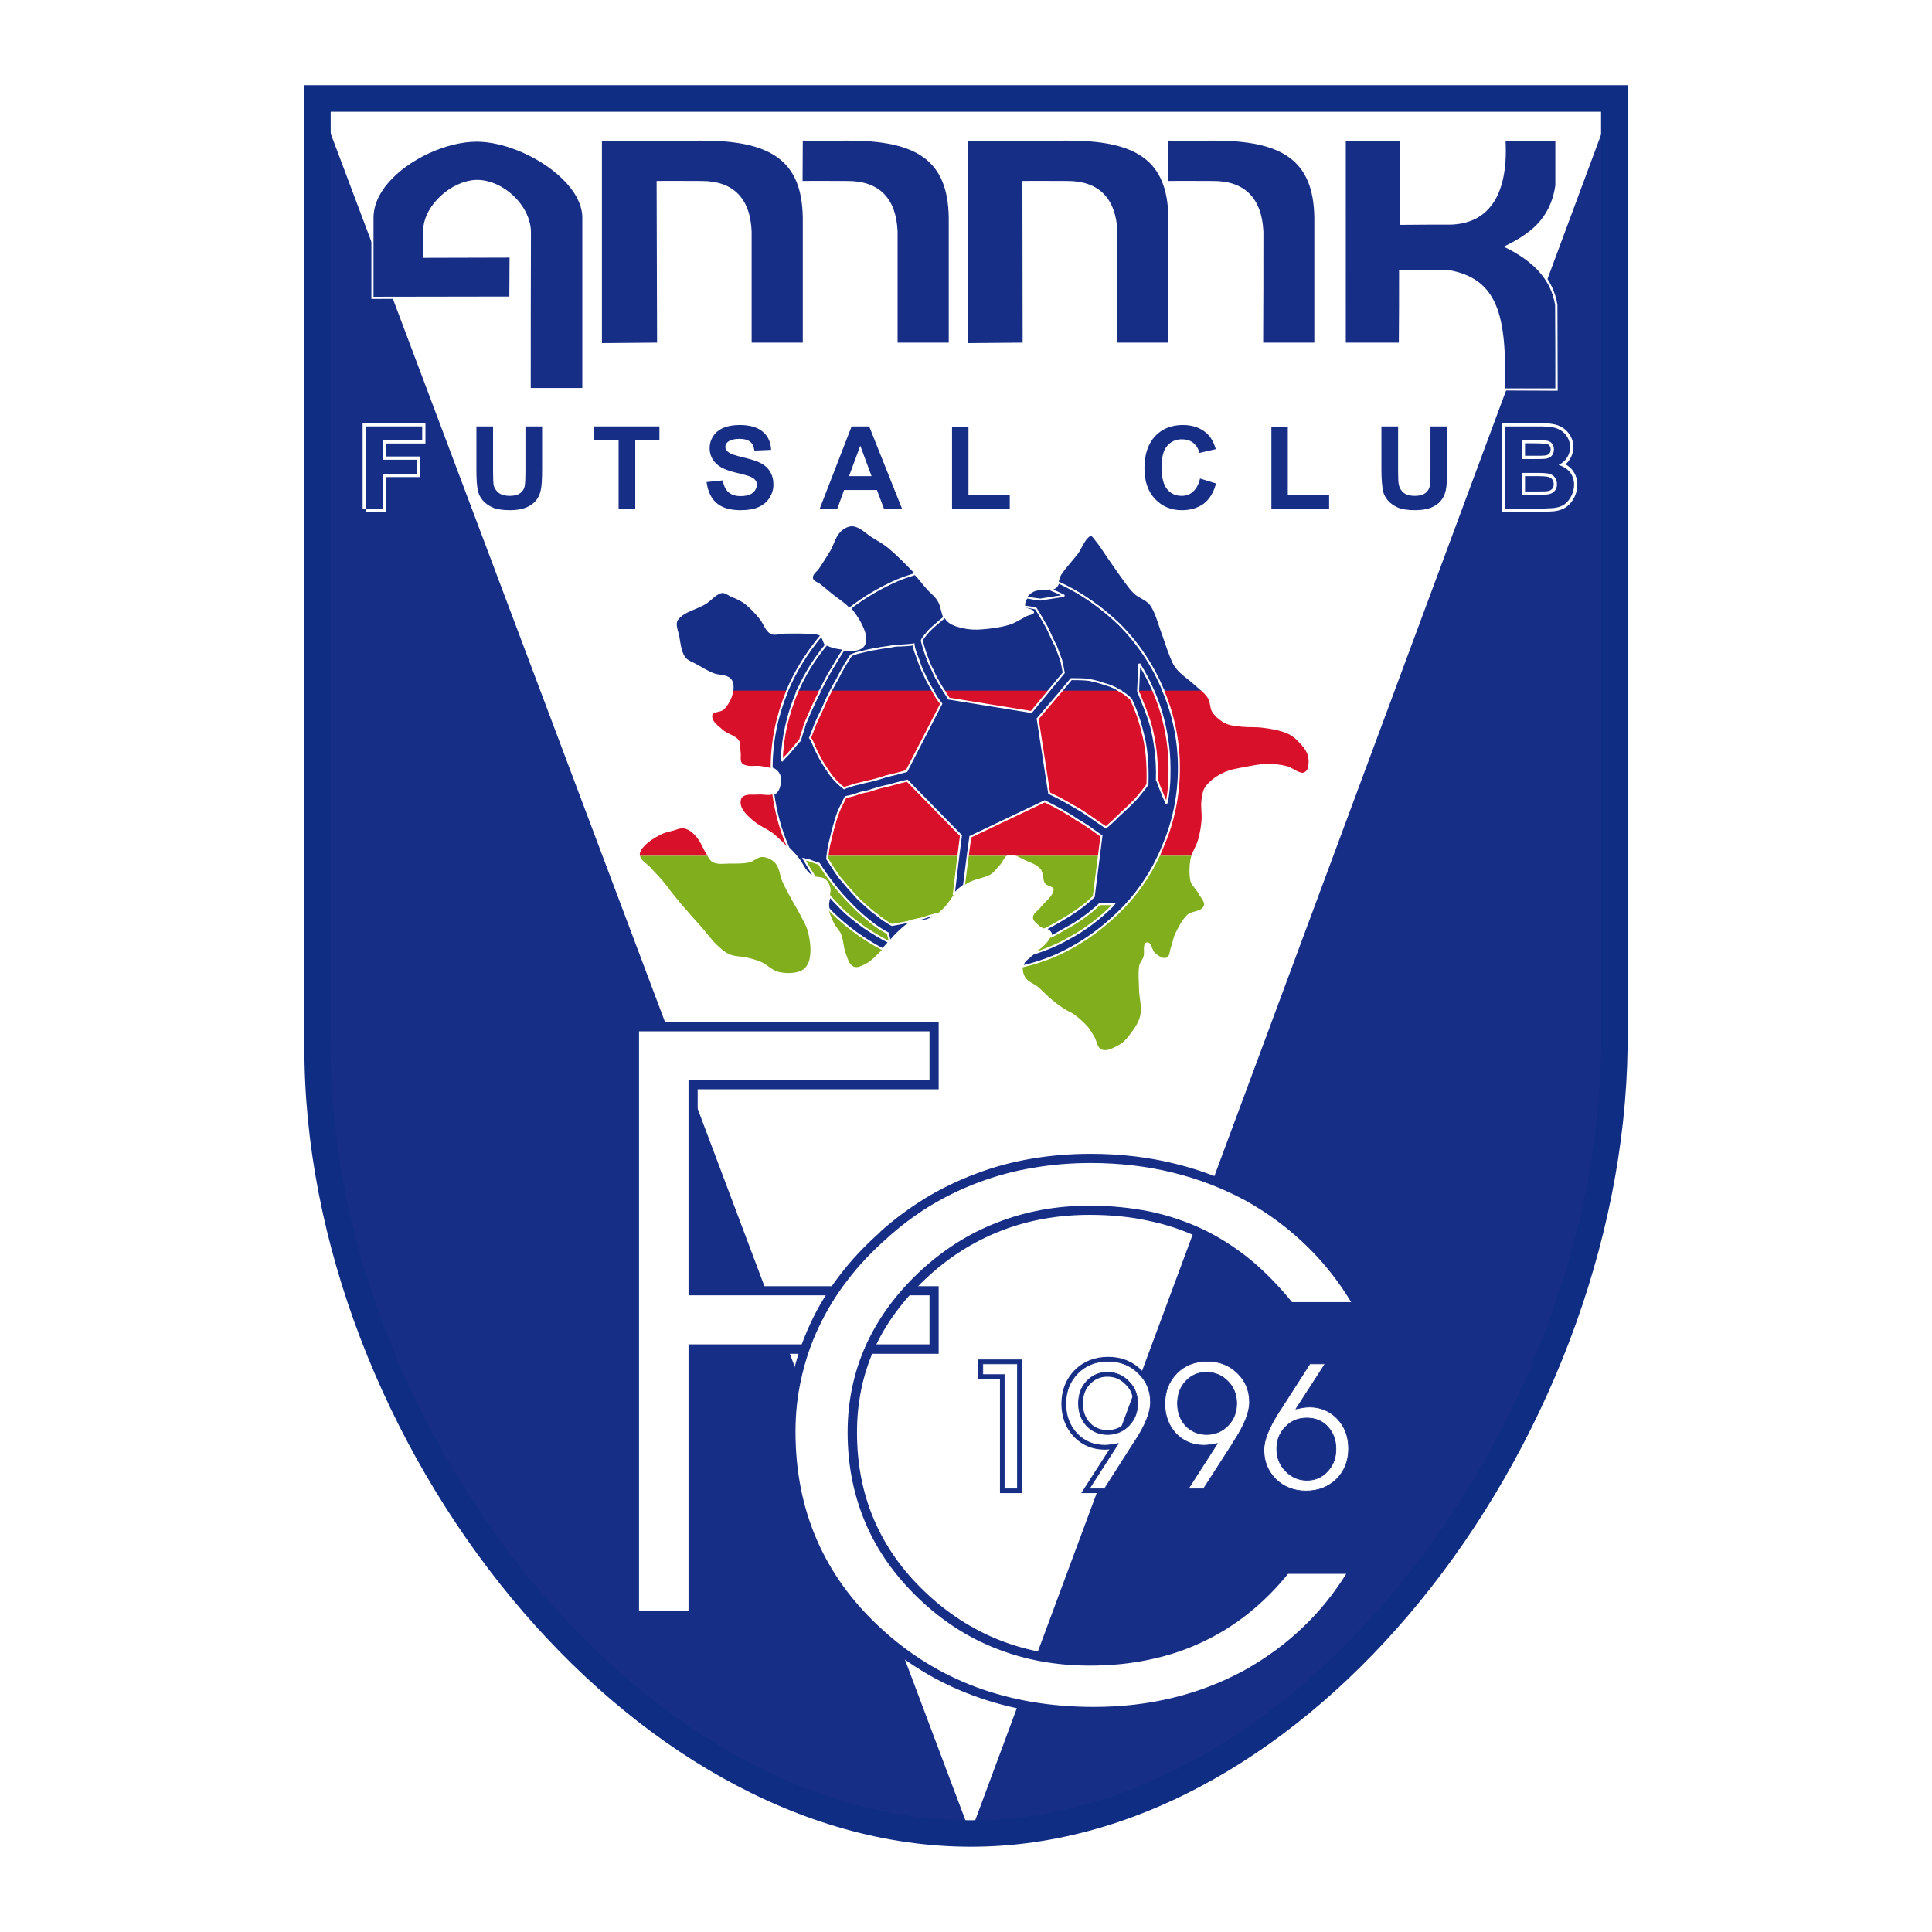 <?xml version="1.0" encoding="utf-8"?>
<!-- Generator: Adobe Illustrator 12.0.0, SVG Export Plug-In . SVG Version: 6.00 Build 51448)  -->
<!DOCTYPE svg PUBLIC "-//W3C//DTD SVG 1.1//EN" "http://www.w3.org/Graphics/SVG/1.1/DTD/svg11.dtd">
<svg  version="1.1" id="Calque_1" xmlns:x="http://ns.adobe.com/Extensibility/1.0/" xmlns:i="http://ns.adobe.com/AdobeIllustrator/10.0/" xmlns:graph="http://ns.adobe.com/Graphs/1.0/"
	 xmlns="http://www.w3.org/2000/svg" xmlns:xlink="http://www.w3.org/1999/xlink" xmlns:a="http://ns.adobe.com/AdobeSVGViewerExtensions/3.0/"
	 width="192.756" height="192.755" viewBox="0 0 192.756 192.755"
	 style="overflow:visible;enable-background:new 0 0 192.756 192.755;" xml:space="preserve">
<g>
	<polygon style="fill-rule:evenodd;clip-rule:evenodd;fill:#FFFFFF;" points="0,0 192.756,0 192.756,192.755 0,192.755 0,0 	"/>
	<path style="fill-rule:evenodd;clip-rule:evenodd;fill:#172E86;" d="M31.681,9.838h129.393c0,31.511,0,63.046,0,94.557
		c-0.444,37.973-30.436,78.568-64.264,78.521c-34.039-0.023-65.271-40.641-65.129-78.662V9.838L31.681,9.838z"/>
	<polygon style="fill-rule:evenodd;clip-rule:evenodd;fill:#FFFFFF;" points="31.681,9.838 161.074,9.838 96.811,182.917 
		31.681,9.838 	"/>
	<path style="fill-rule:evenodd;clip-rule:evenodd;fill:#102D84;" d="M31.681,8.504h129.393h1.311v1.334v94.557v0.022
		c-0.233,19.761-8.333,40.198-20.788,55.44c-11.94,14.584-27.883,24.416-44.786,24.393c-17.137-0.024-33.525-10.021-45.746-24.768
		c-12.595-15.242-20.788-35.562-20.695-55.229V9.838V8.504H31.681L31.681,8.504z M159.739,11.149H32.992v93.106
		c-0.07,19.035,7.866,38.77,20.11,53.543c11.729,14.186,27.414,23.785,43.708,23.808c16.06,0.024,31.278-9.411,42.749-23.411
		c12.104-14.795,19.969-34.648,20.18-53.799V11.149L159.739,11.149z"/>
	<path style="fill-rule:evenodd;clip-rule:evenodd;fill:#172E86;" d="M119.964,69.022c-0.258-0.234-0.515-0.445-0.749-0.656
		c-0.608-0.562-1.334-1.007-1.85-1.639c-0.373-0.445-0.561-1.007-0.771-1.545c-0.282-0.702-0.492-1.451-0.772-2.177
		c-0.328-0.89-0.54-1.85-1.078-2.622c-0.398-0.539-1.171-0.726-1.638-1.194c-0.587-0.585-1.031-1.311-1.521-1.966
		c-0.423-0.585-0.796-1.171-1.219-1.756c-0.352-0.515-0.679-1.054-1.076-1.522c-0.164-0.187-0.375-0.585-0.562-0.445
		c-0.562,0.421-0.771,1.193-1.194,1.756c-0.538,0.703-1.146,1.334-1.639,2.06c-0.28,0.422-0.233,1.054-0.654,1.311
		c-0.633,0.398-1.546,0.07-2.179,0.445c-0.467,0.258-0.912,0.796-0.889,1.312c0.022,0.397,0.913,0.281,0.983,0.655
		c0.07,0.281-0.491,0.304-0.749,0.445c-0.585,0.304-1.125,0.679-1.756,0.866c-0.891,0.258-1.803,0.375-2.74,0.445
		c-0.608,0.047-1.24,0.023-1.849-0.118c-0.585-0.14-1.241-0.304-1.639-0.772c-0.468-0.516-0.398-1.358-0.772-1.967
		c-0.258-0.468-0.726-0.796-1.078-1.194c-0.492-0.538-0.913-1.124-1.427-1.639c-0.797-0.819-1.616-1.662-2.506-2.412
		c-0.514-0.421-1.077-0.725-1.638-1.076c-0.609-0.375-1.147-0.983-1.85-1.101c-0.468-0.07-0.983,0.211-1.311,0.562
		c-0.492,0.491-0.632,1.241-0.983,1.849c-0.351,0.585-0.726,1.171-1.1,1.732c-0.21,0.352-0.679,0.608-0.655,0.983
		c0.023,0.352,0.516,0.445,0.773,0.656c0.351,0.305,0.726,0.585,1.077,0.89c0.655,0.539,1.428,0.983,1.966,1.639
		c0.562,0.678,1.03,1.451,1.311,2.294c0.14,0.398,0.164,0.959-0.094,1.311c-0.258,0.327-0.796,0.421-1.217,0.421
		c-0.82,0-1.662-0.094-2.388-0.421c-0.375-0.165-0.305-0.819-0.655-0.983c-0.539-0.282-1.17-0.188-1.756-0.234
		c-0.608-0.023-1.241,0-1.85,0c-0.492,0-1.03,0.257-1.428,0c-0.538-0.328-0.679-1.054-1.1-1.521
		c-0.421-0.516-0.889-1.007-1.405-1.428c-0.421-0.328-0.936-0.539-1.428-0.749c-0.304-0.141-0.655-0.445-0.982-0.328
		c-0.586,0.188-0.984,0.749-1.523,1.077c-0.889,0.562-2.083,0.726-2.738,1.544c-0.352,0.445,0.023,1.171,0.117,1.733
		c0.116,0.679,0.187,1.404,0.538,1.967c0.257,0.398,0.796,0.538,1.194,0.772c0.538,0.304,1.077,0.632,1.638,0.866
		c0.562,0.234,1.335,0.117,1.756,0.562c0.305,0.304,0.328,0.843,0.235,1.311H119.964L119.964,69.022z"/>
	<path style="fill-rule:evenodd;clip-rule:evenodd;fill:#D9102A;" d="M129.914,77.099c0.233,0.023,0.492-0.21,0.562-0.445
		c0.117-0.421,0.117-0.89,0-1.311c-0.165-0.492-0.517-0.936-0.891-1.311c-0.326-0.351-0.726-0.679-1.192-0.866
		c-0.727-0.304-1.523-0.445-2.296-0.539c-0.726-0.117-1.45-0.046-2.176-0.117c-0.562-0.07-1.148-0.093-1.641-0.328
		c-0.514-0.258-0.982-0.632-1.31-1.101c-0.282-0.397-0.188-1.006-0.445-1.405c-0.188-0.304-0.421-0.538-0.679-0.772H73.165
		c0,0.07-0.022,0.141-0.046,0.21c-0.117,0.609-0.445,1.194-0.866,1.639c-0.305,0.351-1.171,0.21-1.194,0.655
		c-0.046,0.609,0.656,1.03,1.077,1.428c0.469,0.398,1.171,0.515,1.545,0.983c0.258,0.304,0.141,0.796,0.21,1.194
		c0.07,0.398-0.117,0.983,0.211,1.194c0.515,0.374,1.264,0.117,1.874,0.234c0.468,0.093,1.03,0.14,1.404,0.421
		c0.305,0.234,0.468,0.632,0.444,0.983c-0.022,0.492-0.139,1.054-0.538,1.311c-0.468,0.305-1.101,0.07-1.639,0.117
		c-0.516,0.047-1.124-0.093-1.545,0.211c-0.281,0.234-0.258,0.772-0.094,1.1c0.282,0.585,0.796,1.006,1.312,1.428
		c0.516,0.421,1.194,0.678,1.732,1.077c0.398,0.305,0.75,0.655,1.1,0.983c0.421,0.445,0.843,0.867,1.242,1.312h21.023
		c0.068-0.047,0.139-0.093,0.233-0.093c0.257-0.047,0.49,0,0.748,0.093h17.466c0.188-0.562,0.516-1.053,0.679-1.639
		c0.163-0.585,0.28-1.217,0.327-1.85c0.07-0.678-0.094-1.38,0-2.083c0.07-0.492,0.141-1.03,0.445-1.405
		c0.444-0.562,1.077-1.007,1.732-1.311c0.655-0.328,1.382-0.422,2.083-0.562c0.75-0.14,1.521-0.304,2.296-0.328
		c0.654,0,1.333,0.07,1.967,0.234C128.931,76.583,129.376,77.029,129.914,77.099L129.914,77.099z M70.59,85.386h-6.743
		c-0.093-0.328,0.188-0.726,0.445-0.983c0.422-0.445,0.96-0.796,1.522-1.077c0.398-0.234,0.867-0.328,1.312-0.445
		c0.397-0.093,0.796-0.327,1.193-0.21c0.492,0.117,0.89,0.492,1.194,0.867c0.397,0.444,0.561,1.03,0.889,1.521
		C70.473,85.176,70.52,85.293,70.59,85.386L70.59,85.386z"/>
	<path style="fill-rule:evenodd;clip-rule:evenodd;fill:#81AE1D;" d="M79.394,85.386c0.046,0.07,0.117,0.164,0.187,0.234
		c0.421,0.515,0.655,1.217,1.193,1.639c0.421,0.304,1.101,0.141,1.521,0.421c0.305,0.21,0.516,0.608,0.562,0.983
		c0.071,0.584-0.281,1.17-0.234,1.755c0.07,0.562,0.305,1.124,0.562,1.639c0.188,0.421,0.586,0.749,0.75,1.193
		c0.234,0.609,0.21,1.265,0.445,1.873c0.187,0.468,0.304,1.077,0.772,1.311c0.398,0.188,0.913-0.116,1.312-0.327
		c0.539-0.304,0.959-0.772,1.405-1.217c0.655-0.632,1.194-1.358,1.873-1.966c0.352-0.328,0.726-0.679,1.194-0.866
		c0.539-0.234,1.217-0.07,1.732-0.328c0.609-0.281,1.077-0.75,1.545-1.194c0.445-0.468,0.75-1.077,1.194-1.545
		c0.398-0.375,0.819-0.726,1.311-0.983c0.655-0.328,1.427-0.398,2.084-0.749c0.396-0.234,0.654-0.656,0.982-0.983
		c0.234-0.257,0.375-0.679,0.633-0.89H79.394L79.394,85.386z M101.398,85.386c0.305,0.141,0.608,0.304,0.891,0.445
		c0.538,0.233,1.146,0.421,1.521,0.866c0.328,0.375,0.187,1.007,0.445,1.428c0.188,0.304,0.937,0.304,0.866,0.655
		c-0.117,0.726-0.866,1.171-1.312,1.756c-0.234,0.328-0.726,0.562-0.75,0.983c-0.021,0.351,0.375,0.632,0.655,0.866
		c0.306,0.281,0.82,0.328,1.077,0.655c0.375,0.469-0.865,1.522-0.865,1.522c-0.397,0.304-0.82,0.562-1.193,0.89
		c-0.258,0.21-0.586,0.421-0.656,0.749c-0.093,0.445-0.022,0.937,0.211,1.312c0.305,0.467,0.889,0.632,1.312,0.983
		c0.49,0.42,0.913,0.912,1.427,1.311c0.375,0.327,0.774,0.609,1.195,0.865c0.304,0.211,0.679,0.328,0.983,0.562
		c0.467,0.352,0.912,0.75,1.31,1.193c0.258,0.305,0.444,0.656,0.656,0.984c0.258,0.422,0.28,1.146,0.771,1.311
		c0.517,0.188,1.125-0.164,1.641-0.443c0.421-0.211,0.796-0.586,1.076-0.984c0.445-0.586,0.937-1.217,1.1-1.967
		c0.188-0.842-0.093-1.732-0.116-2.599c-0.024-0.772-0.093-1.546,0-2.295c0.046-0.374,0.328-0.655,0.445-0.982
		c0.139-0.468-0.142-1.311,0.326-1.428c0.445-0.117,0.492,0.796,0.866,1.1c0.305,0.234,0.728,0.562,1.101,0.422
		c0.328-0.117,0.305-0.632,0.423-0.983c0.188-0.468,0.234-0.983,0.443-1.405c0.328-0.679,0.679-1.358,1.195-1.873
		c0.443-0.422,1.38-0.305,1.638-0.867c0.212-0.422-0.328-0.89-0.538-1.311c-0.21-0.422-0.656-0.75-0.773-1.194
		c-0.14-0.726-0.117-1.475,0-2.201c0.023-0.093,0.07-0.21,0.095-0.328H101.398L101.398,85.386z M63.848,85.386h6.743
		c0.141,0.281,0.304,0.539,0.562,0.656c0.516,0.234,1.101,0.117,1.639,0.117c0.656,0,1.335,0.023,1.967-0.117
		c0.469-0.094,0.843-0.562,1.311-0.539c0.492,0.023,1.006,0.281,1.312,0.655c0.397,0.492,0.421,1.171,0.655,1.756
		c0.258,0.585,0.585,1.17,0.89,1.732c0.257,0.515,0.608,1.007,0.866,1.545c0.328,0.632,0.726,1.264,0.866,1.967
		c0.187,0.82,0.282,1.686,0.117,2.505c-0.093,0.492-0.421,1.007-0.866,1.194c-0.678,0.281-1.475,0.281-2.201,0.117
		c-0.655-0.141-1.124-0.702-1.731-0.983c-0.469-0.211-0.937-0.328-1.429-0.445c-0.585-0.141-1.194-0.094-1.756-0.328
		c-0.491-0.211-0.913-0.609-1.311-0.983c-0.516-0.492-0.937-1.101-1.405-1.639c-0.538-0.609-1.1-1.218-1.639-1.85
		c-0.421-0.468-0.819-0.937-1.193-1.428c-0.398-0.468-0.726-0.96-1.1-1.405c-0.421-0.492-0.89-0.959-1.312-1.428
		C64.503,86.135,63.964,85.878,63.848,85.386L63.848,85.386z"/>
	<path style="fill-rule:evenodd;clip-rule:evenodd;fill:#172E86;" d="M81.827,68.905L81.827,68.905L81.827,68.905
		c0.258-0.539,0.539-1.077,0.82-1.592c0.562-0.937,1.077-1.826,1.451-2.388c0-0.023,0-0.07,0-0.094
		c0.282,0.023,0.539,0.023,0.82,0.023c0.421,0,0.959-0.094,1.217-0.421c0.258-0.352,0.234-0.913,0.094-1.311
		c-0.281-0.843-0.749-1.616-1.311-2.294c-0.024-0.047-0.07-0.094-0.117-0.141c1.451-1.124,3.067-2.061,4.775-2.81
		c0.562-0.234,1.147-0.422,1.733-0.609c0.444,0.469,0.819,0.984,1.264,1.476c0.352,0.398,0.82,0.726,1.078,1.194
		c0.304,0.515,0.327,1.147,0.561,1.663c-0.117,0.094-0.257,0.21-0.374,0.304c-0.422,0.375-0.82,0.679-1.195,1.077
		c-0.234,0.304-0.562,0.608-0.679,0.937c0.117,0.445,0.258,0.936,0.445,1.451c0.188,0.492,0.375,1.054,0.679,1.569
		c0.187,0.515,0.515,1.006,0.75,1.451c0.116,0.165,0.209,0.352,0.327,0.516l0,0l0,0l0,0c0,0,0,0,0,0.023l0,0
		c0.023,0,0.023,0.023,0.023,0.023l0,0c0,0,0,0,0.023,0.023l0,0l0,0c0,0.023,0,0.023,0.024,0.023l0,0v0.023l0,0
		c0.14,0.234,0.304,0.444,0.421,0.679l8.241,1.334l1.662-2.013l0.094-0.117l1.475-1.779c-0.07-0.375-0.14-0.819-0.258-1.264
		c-0.14-0.421-0.327-0.866-0.515-1.381c-0.304-0.562-0.562-1.194-0.866-1.826c-0.398-0.679-0.773-1.381-1.146-1.943
		c-0.374-0.094-0.726-0.141-1.101-0.188c-0.048-0.047-0.07-0.093-0.07-0.14c0-0.258,0.093-0.539,0.28-0.773
		c0.445,0.094,0.891,0.164,1.336,0.211l2.388-0.375c-0.445-0.234-0.914-0.445-1.383-0.632c0.165-0.047,0.305-0.093,0.446-0.188
		c0.188-0.093,0.28-0.304,0.351-0.515c2.295,1.053,4.308,2.481,6.062,4.167c1.898,1.896,3.396,4.144,4.402,6.602v0.024h0.023
		c0,0,0,0,0,0.023l0,0l0,0l0,0l0,0l0,0c0,0.023,0,0.023,0,0.023l0,0c0,0,0.023,0,0.023,0.023l0,0l0,0l0,0c0,0.023,0,0.023,0,0.047
		l0,0c0.983,2.341,1.521,4.893,1.521,7.608c0,2.763-0.562,5.408-1.568,7.726c-0.141,0.352-0.281,0.703-0.444,1.03l0,0
		c-0.983,2.107-2.317,4.003-3.958,5.595c-1.896,1.874-4.097,3.396-6.601,4.472c-0.983,0.398-1.991,0.726-3.021,0.96
		c0.024-0.07,0.024-0.141,0.047-0.211c0.07-0.327,0.398-0.538,0.656-0.749c0.093-0.117,0.234-0.211,0.351-0.304
		c1.217-0.375,2.388-0.866,3.466-1.475c1.639-0.866,3.159-2.014,4.471-3.325c0-0.07,0.069-0.07,0.117-0.14c-0.188,0-0.375,0-0.562,0
		c-0.233,0-0.562,0-0.866,0c-1.007,0.959-2.154,1.779-3.347,2.411c-0.516,0.305-1.03,0.585-1.545,0.866
		c0.068-0.187,0.068-0.328-0.025-0.445c-0.116-0.164-0.304-0.257-0.491-0.351c0.517-0.257,1.078-0.562,1.616-0.89
		c1.076-0.632,2.223-1.381,3.207-2.341l0.515-4.074l0.258-2.014c-0.071,0,0,0.047-0.071,0c-0.632-0.444-1.38-1.03-2.387-1.592
		c-0.889-0.632-2.013-1.241-3.208-1.826l-7.421,3.535l-0.257,1.897l-0.375,2.95c-0.281,0.211-0.539,0.421-0.772,0.656
		c-0.093,0.093-0.188,0.21-0.257,0.304l0.468-3.91l0.258-2.014l-5.361-5.478c-0.562,0.117-1.195,0.304-1.896,0.492
		c-0.632,0.117-1.311,0.328-2.013,0.562c-0.492,0.071-0.867,0.188-1.241,0.328c-0.328,0.117-0.703,0.188-1.007,0.258
		c-0.188,0.374-0.398,0.796-0.585,1.194c-0.187,0.421-0.374,0.936-0.492,1.428c-0.187,0.585-0.327,1.217-0.444,1.708
		c-0.164,0.562-0.211,1.077-0.281,1.522l0,0c0,0.117-0.023,0.21-0.023,0.304c0.304,0.492,0.749,1.194,1.241,1.873
		c0.585,0.703,1.194,1.404,1.826,2.083c0.632,0.562,1.193,1.146,1.826,1.569c0.515,0.444,1.077,0.819,1.568,1.077
		c0.585-0.117,1.077-0.188,1.593-0.304c0.492-0.188,1.006-0.257,1.498-0.375c0.468-0.188,0.96-0.305,1.429-0.422
		c-0.258,0.211-0.539,0.398-0.843,0.539c-0.515,0.257-1.194,0.093-1.732,0.328c-0.468,0.187-0.842,0.539-1.194,0.866
		c-0.352,0.304-0.632,0.656-0.936,0.983c-0.023-0.047-0.023-0.07-0.047-0.094c-0.07-0.187-0.07-0.328-0.14-0.515c0,0,0-0.07,0-0.117
		c-0.047,0-0.047-0.07-0.047-0.07c-0.584-0.304-1.147-0.679-1.709-1.124c-0.632-0.516-1.311-1.077-1.896-1.709
		c-0.679-0.679-1.311-1.382-1.873-2.131c-0.562-0.702-1.007-1.381-1.382-1.966c-0.188-0.047-0.375-0.118-0.562-0.187
		c-0.141-0.047-0.327-0.117-0.514-0.188c-0.118,0-0.258-0.047-0.328-0.047c-0.047,0-0.047-0.07-0.117-0.07
		c0.327,0.585,0.679,1.17,1.053,1.756c-0.164-0.046-0.328-0.094-0.468-0.187c-0.538-0.421-0.772-1.124-1.193-1.639
		c-0.07-0.07-0.118-0.141-0.187-0.234l0,0c-0.234-0.257-0.492-0.539-0.75-0.796c-0.023-0.07-0.046-0.141-0.094-0.234
		c-0.678-1.568-1.147-3.301-1.404-5.127c0.046-0.023,0.093-0.023,0.14-0.07c0.398-0.257,0.515-0.819,0.538-1.311
		c0.024-0.351-0.139-0.749-0.444-0.983c-0.118-0.093-0.257-0.14-0.398-0.21V76.63c0-2.716,0.562-5.268,1.521-7.608l0,0
		c0,0,0,0,0-0.023l0,0l0,0l0,0l0,0l0,0c0.024,0,0.024,0,0.024,0v-0.023l0,0l0,0l0,0l0,0l0,0c0,0,0,0,0-0.023l0,0l0,0l0,0l0,0
		c0.023-0.023,0.023-0.023,0.023-0.047l0,0v-0.024c0.819-1.966,1.99-3.792,3.348-5.431c0.281,0.187,0.281,0.655,0.516,0.889
		c-1.148,1.381-2.084,2.88-2.833,4.565l0,0l0,0l-0.024,0.023l0,0l0,0l0,0l0,0l0,0v0.023l0,0l0,0l0,0l0,0l0,0l0,0l0,0l0,0
		c0,0,0,0,0,0.023l0,0l0,0l0,0l0,0l0,0l0,0h-0.024l0,0l0,0l0,0l0,0l0,0c0,0.023,0,0.023,0,0.047l0,0
		c-0.022,0-0.022,0.023-0.022,0.046c-0.89,2.154-1.452,4.401-1.522,6.859c0.188-0.234,0.375-0.444,0.632-0.679
		c0.257-0.327,0.492-0.561,0.749-0.889c0.07-0.07,0.141-0.187,0.258-0.304c0.07-0.07,0.117-0.141,0.188-0.188
		c0.117-0.515,0.328-1.006,0.492-1.639c0.258-0.632,0.585-1.334,0.889-2.013c0.188-0.398,0.375-0.796,0.586-1.194L81.827,68.905
		L81.827,68.905z M115.071,68.928c0.023,0,0.023,0.023,0.023,0.047l0,0c0.304,0.679,0.562,1.404,0.772,2.106
		c0.515,1.78,0.819,3.653,0.819,5.549c0,0.679,0,1.311-0.069,1.943c-0.048,0.562-0.117,1.077-0.235,1.568
		c-0.07-0.117-0.139-0.304-0.188-0.421c-0.14-0.257-0.186-0.515-0.327-0.773c-0.069-0.234-0.187-0.444-0.257-0.632
		c-0.047-0.234-0.117-0.375-0.188-0.491c0.07-2.201-0.233-3.957-0.562-5.292c-0.375-1.381-0.889-2.458-1.193-3.277
		c-0.07-0.047-0.07-0.047-0.07-0.117c-0.046-0.117,0-0.07-0.046-0.117l0,0v-0.117l0.116-2.669
		C114.206,67.102,114.673,67.992,115.071,68.928L115.071,68.928z M111.701,68.905v0.023c0.021,0,0.021,0,0.021,0l0,0l0,0l0,0h0.024
		l0,0l0,0l0,0c0,0,0,0.023,0.022,0.023l0,0l0,0l0,0c0,0,0,0,0.023,0l0,0l0,0l0,0l0,0l0,0v0.023l0,0h0.024l0,0l0,0l0,0l0,0l0,0l0,0
		l0,0c0.022,0,0.022,0,0.022,0l0,0c0,0.023,0,0.023,0,0.023l0,0l0,0l0,0c0.024,0,0.024,0,0.024,0l0,0l0,0l0,0
		c0.328,0.187,0.679,0.468,0.983,0.772c0.375,0.819,0.819,1.896,1.124,3.208c0.397,1.381,0.584,3.09,0.514,5.29
		c-0.258,0.375-0.514,0.679-0.818,1.054c-0.306,0.398-0.632,0.702-0.937,1.007c-0.445,0.445-0.891,0.819-1.265,1.194
		c-0.375,0.398-0.748,0.703-1.123,1.03c-0.633-0.398-1.383-0.96-2.341-1.592c-0.938-0.562-2.084-1.241-3.325-1.826l-1.146-7.421
		l2.293-2.692l0,0l0.095-0.117l0.959-1.147c0.562,0,1.195,0,1.757,0.07c0.561,0.117,1.076,0.234,1.567,0.422
		c0.517,0.14,1.008,0.327,1.451,0.631C111.677,68.905,111.677,68.905,111.701,68.905L111.701,68.905L111.701,68.905L111.701,68.905z
		 M93.112,68.999c0.234,0.445,0.515,0.866,0.796,1.217l-3.464,6.719c-0.679,0.188-1.381,0.375-2.014,0.515
		c-0.749,0.258-1.452,0.445-2.061,0.562c-0.397,0.117-0.772,0.187-1.217,0.304c-0.304,0.14-0.679,0.188-0.937,0.328
		c-0.444-0.328-0.818-0.702-1.194-1.147c-0.374-0.492-0.678-0.983-1.006-1.498c-0.258-0.445-0.492-0.937-0.679-1.311
		c-0.188-0.445-0.328-0.82-0.515-1.077c0.187-0.445,0.327-0.89,0.515-1.334c0.234-0.562,0.491-1.054,0.75-1.616
		c0.233-0.562,0.491-1.124,0.772-1.638c0,0,0,0,0-0.023l0,0v-0.023c0.023-0.023,0.047-0.047,0.047-0.07l0,0
		c0.21-0.398,0.422-0.796,0.631-1.147c0.492-1.006,1.007-1.826,1.382-2.388c0.305-0.14,0.679-0.257,1.054-0.328
		c0.445-0.117,0.959-0.234,1.451-0.305c0.633-0.141,1.334-0.187,1.966-0.328c0.609,0,1.241-0.046,1.757-0.117
		c0.046,0.515,0.257,0.937,0.444,1.452c0.188,0.562,0.375,1.077,0.633,1.568c0.234,0.562,0.562,1.076,0.796,1.521
		c0.023,0.023,0.046,0.07,0.07,0.117l0,0l0,0l0,0l0,0l0,0l0,0l0,0c0,0,0,0,0,0.023l0,0h0.023l0,0l0,0l0,0l0,0l0,0l0,0l0,0l0,0
		C93.112,68.975,93.112,68.975,93.112,68.999L93.112,68.999L93.112,68.999L93.112,68.999L93.112,68.999L93.112,68.999L93.112,68.999
		L93.112,68.999z M111.793,68.952v0.023V68.952L111.793,68.952z M111.84,68.975c0,0.023,0,0.023,0,0.023V68.975L111.84,68.975z
		 M115.071,68.928c0.023,0,0.023,0.023,0.023,0.047L115.071,68.928L115.071,68.928z M116.078,68.952L116.078,68.952L116.078,68.952
		L116.078,68.952z M81.804,68.952L81.804,68.952v0.023c0,0,0,0-0.022,0l0,0c0,0.023,0,0.023,0,0.023v0.023L81.804,68.952
		L81.804,68.952z M82.787,89.413c-0.094,0.328-0.187,0.655-0.164,1.006c0.024,0.094,0.024,0.164,0.047,0.257
		c0.094,0.094,0.187,0.188,0.281,0.304c1.498,1.475,3.23,2.74,5.104,3.723c0.234-0.211,0.444-0.468,0.655-0.703
		c-0.842-0.421-1.755-0.983-2.551-1.521c-0.866-0.632-1.756-1.312-2.505-2.131C83.349,90.045,83.068,89.741,82.787,89.413
		L82.787,89.413z"/>
	<path style="fill:none;stroke:#FFFFFF;stroke-width:0.198;stroke-miterlimit:2.613;" d="M81.827,68.905L81.827,68.905
		L81.827,68.905c0.258-0.539,0.539-1.077,0.82-1.592c0.562-0.937,1.077-1.826,1.451-2.388c0-0.023,0-0.07,0-0.094
		c0.282,0.023,0.539,0.023,0.82,0.023c0.421,0,0.959-0.094,1.217-0.421c0.258-0.352,0.234-0.913,0.094-1.311
		c-0.281-0.843-0.749-1.616-1.311-2.294c-0.024-0.047-0.07-0.094-0.117-0.141c1.451-1.124,3.067-2.061,4.775-2.81
		c0.562-0.234,1.147-0.422,1.733-0.609c0.444,0.469,0.819,0.984,1.264,1.476c0.352,0.398,0.82,0.726,1.078,1.194
		c0.304,0.515,0.327,1.147,0.561,1.663c-0.117,0.094-0.257,0.21-0.374,0.304c-0.422,0.375-0.82,0.679-1.195,1.077
		c-0.234,0.304-0.562,0.608-0.679,0.937c0.117,0.445,0.258,0.936,0.445,1.451c0.188,0.492,0.375,1.054,0.679,1.569
		c0.187,0.515,0.515,1.006,0.75,1.451c0.116,0.165,0.209,0.352,0.327,0.516l0,0l0,0l0,0v0.023l0,0c0.023,0,0.023,0.023,0.023,0.023
		l0,0l0.023,0.023l0,0l0,0l0.024,0.023l0,0v0.023l0,0c0.14,0.234,0.304,0.444,0.421,0.679l8.241,1.334l1.662-2.013l0.094-0.117
		l1.475-1.779c-0.07-0.375-0.14-0.819-0.258-1.264c-0.14-0.421-0.327-0.866-0.515-1.381c-0.304-0.562-0.562-1.194-0.866-1.826
		c-0.398-0.679-0.773-1.381-1.146-1.943c-0.374-0.094-0.726-0.141-1.101-0.188c-0.048-0.047-0.07-0.093-0.07-0.14
		c0-0.258,0.093-0.539,0.28-0.773c0.445,0.094,0.891,0.164,1.336,0.211l2.388-0.375c-0.445-0.234-0.914-0.445-1.383-0.632
		c0.165-0.047,0.305-0.093,0.446-0.188c0.188-0.093,0.28-0.304,0.351-0.515c2.295,1.053,4.308,2.481,6.062,4.167
		c1.898,1.896,3.396,4.144,4.402,6.602v0.024h0.023v0.023l0,0l0,0l0,0l0,0l0,0v0.023l0,0l0.023,0.023l0,0l0,0l0,0v0.047l0,0
		c0.983,2.341,1.521,4.893,1.521,7.608c0,2.763-0.562,5.408-1.568,7.726c-0.141,0.352-0.281,0.703-0.444,1.03l0,0
		c-0.983,2.107-2.317,4.003-3.958,5.595c-1.896,1.874-4.097,3.396-6.601,4.472c-0.983,0.398-1.991,0.726-3.021,0.96
		c0.024-0.07,0.024-0.141,0.047-0.211c0.07-0.327,0.398-0.538,0.656-0.749c0.093-0.117,0.234-0.211,0.351-0.304
		c1.217-0.375,2.388-0.866,3.466-1.475c1.639-0.866,3.159-2.014,4.471-3.325c0-0.07,0.069-0.07,0.117-0.14c-0.188,0-0.375,0-0.562,0
		c-0.233,0-0.562,0-0.866,0c-1.007,0.959-2.154,1.779-3.347,2.411c-0.516,0.305-1.03,0.585-1.545,0.866
		c0.068-0.187,0.068-0.328-0.025-0.445c-0.116-0.164-0.304-0.257-0.491-0.351c0.517-0.257,1.078-0.562,1.616-0.89
		c1.076-0.632,2.223-1.381,3.207-2.341l0.515-4.074l0.258-2.014c-0.071,0,0,0.047-0.071,0c-0.632-0.444-1.38-1.03-2.387-1.592
		c-0.889-0.632-2.013-1.241-3.208-1.826l-7.421,3.535l-0.257,1.897l-0.375,2.95c-0.281,0.211-0.539,0.421-0.772,0.656
		c-0.093,0.093-0.188,0.21-0.257,0.304l0.468-3.91l0.258-2.014l-5.361-5.478c-0.562,0.117-1.195,0.304-1.896,0.492
		c-0.632,0.117-1.311,0.328-2.013,0.562c-0.492,0.071-0.867,0.188-1.241,0.328c-0.328,0.117-0.703,0.188-1.007,0.258
		c-0.188,0.374-0.398,0.796-0.585,1.194c-0.187,0.421-0.374,0.936-0.492,1.428c-0.187,0.585-0.327,1.217-0.444,1.708
		c-0.164,0.562-0.211,1.077-0.281,1.522l0,0c0,0.117-0.023,0.21-0.023,0.304c0.304,0.492,0.749,1.194,1.241,1.873
		c0.585,0.703,1.194,1.404,1.826,2.083c0.632,0.562,1.193,1.146,1.826,1.569c0.515,0.444,1.077,0.819,1.568,1.077
		c0.585-0.117,1.077-0.188,1.593-0.304c0.492-0.188,1.006-0.257,1.498-0.375c0.468-0.188,0.96-0.305,1.429-0.422
		c-0.258,0.211-0.539,0.398-0.843,0.539c-0.515,0.257-1.194,0.093-1.732,0.328c-0.468,0.187-0.842,0.539-1.194,0.866
		c-0.352,0.304-0.632,0.656-0.936,0.983c-0.023-0.047-0.023-0.07-0.047-0.094c-0.07-0.187-0.07-0.328-0.14-0.515c0,0,0-0.07,0-0.117
		c-0.047,0-0.047-0.07-0.047-0.07c-0.584-0.304-1.147-0.679-1.709-1.124c-0.632-0.516-1.311-1.077-1.896-1.709
		c-0.679-0.679-1.311-1.382-1.873-2.131c-0.562-0.702-1.007-1.381-1.382-1.966c-0.188-0.047-0.375-0.118-0.562-0.187
		c-0.141-0.047-0.327-0.117-0.514-0.188c-0.118,0-0.258-0.047-0.328-0.047c-0.047,0-0.047-0.07-0.117-0.07
		c0.327,0.585,0.679,1.17,1.053,1.756c-0.164-0.046-0.328-0.094-0.468-0.187c-0.538-0.421-0.772-1.124-1.193-1.639
		c-0.07-0.07-0.118-0.141-0.187-0.234l0,0c-0.234-0.257-0.492-0.539-0.75-0.796c-0.023-0.07-0.046-0.141-0.094-0.234
		c-0.678-1.568-1.147-3.301-1.404-5.127c0.046-0.023,0.093-0.023,0.14-0.07c0.398-0.257,0.515-0.819,0.538-1.311
		c0.024-0.351-0.139-0.749-0.444-0.983c-0.118-0.093-0.257-0.14-0.398-0.21V76.63c0-2.716,0.562-5.268,1.521-7.608l0,0v-0.023l0,0
		l0,0l0,0l0,0l0,0h0.024v-0.023l0,0l0,0l0,0l0,0l0,0v-0.023l0,0l0,0l0,0l0,0c0.023-0.023,0.023-0.023,0.023-0.047l0,0v-0.024
		c0.819-1.966,1.99-3.792,3.348-5.431c0.281,0.187,0.281,0.655,0.516,0.889c-1.148,1.381-2.084,2.88-2.833,4.565l0,0l0,0
		l-0.024,0.023l0,0l0,0l0,0l0,0l0,0v0.023l0,0l0,0l0,0l0,0l0,0l0,0l0,0l0,0v0.023l0,0l0,0l0,0l0,0l0,0l0,0h-0.024l0,0l0,0l0,0l0,0
		l0,0v0.047l0,0c-0.022,0-0.022,0.023-0.022,0.046c-0.89,2.154-1.452,4.401-1.522,6.859c0.188-0.234,0.375-0.444,0.632-0.679
		c0.257-0.327,0.492-0.561,0.749-0.889c0.07-0.07,0.141-0.187,0.258-0.304c0.07-0.07,0.117-0.141,0.188-0.188
		c0.117-0.515,0.328-1.006,0.492-1.639c0.258-0.632,0.585-1.334,0.889-2.013c0.188-0.398,0.375-0.796,0.586-1.194 M115.071,68.928
		c0.023,0,0.023,0.023,0.023,0.047l0,0c0.304,0.679,0.562,1.404,0.772,2.106c0.515,1.78,0.819,3.653,0.819,5.549
		c0,0.679,0,1.311-0.069,1.943c-0.048,0.562-0.117,1.077-0.235,1.568c-0.07-0.117-0.139-0.304-0.188-0.421
		c-0.14-0.257-0.186-0.515-0.327-0.773c-0.069-0.234-0.187-0.444-0.257-0.632c-0.047-0.234-0.117-0.375-0.188-0.491
		c0.07-2.201-0.233-3.957-0.562-5.292c-0.375-1.381-0.889-2.458-1.193-3.277c-0.07-0.047-0.07-0.047-0.07-0.117
		c-0.046-0.117,0-0.07-0.046-0.117l0,0v-0.117l0.116-2.669C114.206,67.102,114.673,67.992,115.071,68.928L115.071,68.928z
		 M111.701,68.905v0.023h0.021l0,0l0,0l0,0h0.024l0,0l0,0l0,0l0.022,0.023l0,0l0,0l0,0h0.023l0,0l0,0l0,0l0,0l0,0v0.023l0,0h0.024
		l0,0l0,0l0,0l0,0l0,0l0,0l0,0h0.022l0,0v0.023l0,0l0,0l0,0h0.024l0,0l0,0l0,0c0.328,0.187,0.679,0.468,0.983,0.772
		c0.375,0.819,0.819,1.896,1.124,3.208c0.397,1.381,0.584,3.09,0.514,5.29c-0.258,0.375-0.514,0.679-0.818,1.054
		c-0.306,0.398-0.632,0.702-0.937,1.007c-0.445,0.445-0.891,0.819-1.265,1.194c-0.375,0.398-0.748,0.703-1.123,1.03
		c-0.633-0.398-1.383-0.96-2.341-1.592c-0.938-0.562-2.084-1.241-3.325-1.826l-1.146-7.421l2.293-2.692l0,0l0.095-0.117l0.959-1.147
		c0.562,0,1.195,0,1.757,0.07c0.561,0.117,1.076,0.234,1.567,0.422c0.517,0.14,1.008,0.327,1.451,0.631
		C111.677,68.905,111.677,68.905,111.701,68.905L111.701,68.905L111.701,68.905L111.701,68.905z M93.112,68.999
		c0.234,0.445,0.515,0.866,0.796,1.217l-3.464,6.719c-0.679,0.188-1.381,0.375-2.014,0.515c-0.749,0.258-1.452,0.445-2.061,0.562
		c-0.397,0.117-0.772,0.187-1.217,0.304c-0.304,0.14-0.679,0.188-0.937,0.328c-0.444-0.328-0.818-0.702-1.194-1.147
		c-0.374-0.492-0.678-0.983-1.006-1.498c-0.258-0.445-0.492-0.937-0.679-1.311c-0.188-0.445-0.328-0.82-0.515-1.077
		c0.187-0.445,0.327-0.89,0.515-1.334c0.234-0.562,0.491-1.054,0.75-1.616c0.233-0.562,0.491-1.124,0.772-1.638v-0.023l0,0v-0.023
		c0.023-0.023,0.047-0.047,0.047-0.07l0,0c0.21-0.398,0.422-0.796,0.631-1.147c0.492-1.006,1.007-1.826,1.382-2.388
		c0.305-0.14,0.679-0.257,1.054-0.328c0.445-0.117,0.959-0.234,1.451-0.305c0.633-0.141,1.334-0.187,1.966-0.328
		c0.609,0,1.241-0.046,1.757-0.117c0.046,0.515,0.257,0.937,0.444,1.452c0.188,0.562,0.375,1.077,0.633,1.568
		c0.234,0.562,0.562,1.076,0.796,1.521c0.023,0.023,0.046,0.07,0.07,0.117l0,0l0,0l0,0l0,0l0,0l0,0l0,0v0.023l0,0h0.023l0,0l0,0l0,0
		l0,0l0,0l0,0l0,0l0,0V68.999L93.112,68.999L93.112,68.999L93.112,68.999L93.112,68.999L93.112,68.999L93.112,68.999L93.112,68.999z
		 M111.793,68.952v0.023 M111.84,68.975v0.023 M115.071,68.928c0.023,0,0.023,0.023,0.023,0.047 M116.078,68.952L116.078,68.952
		 M81.804,68.952L81.804,68.952v0.023h-0.022l0,0v0.023v0.023 M82.787,89.413c-0.094,0.328-0.187,0.655-0.164,1.006
		c0.024,0.094,0.024,0.164,0.047,0.257c0.094,0.094,0.187,0.188,0.281,0.304c1.498,1.475,3.23,2.74,5.104,3.723
		c0.234-0.211,0.444-0.468,0.655-0.703c-0.842-0.421-1.755-0.983-2.551-1.521c-0.866-0.632-1.756-1.312-2.505-2.131
		C83.349,90.045,83.068,89.741,82.787,89.413L82.787,89.413z"/>
	<polygon style="fill-rule:evenodd;clip-rule:evenodd;fill:#FFFFFF;" points="63.286,161.192 63.286,102.451 93.182,102.451 
		93.182,108.212 69.162,108.212 69.162,128.79 93.182,128.79 93.182,134.597 69.162,134.597 69.162,161.192 63.286,161.192 	"/>
	<path style="fill-rule:evenodd;clip-rule:evenodd;fill:#172E86;" d="M62.841,161.192v-58.741v-0.466h0.445h29.896h0.469v0.466
		v5.761v0.469h-0.469H69.606v19.641h23.576h0.469v0.469v5.807v0.469h-0.469H69.606v26.127v0.442h-0.444h-5.876h-0.445V161.192
		L62.841,161.192z M63.755,102.897v57.826h4.938v-26.127v-0.469h0.469h23.575v-4.893H69.162h-0.469v-0.445v-20.578v-0.445h0.469
		h23.575v-4.869H63.755L63.755,102.897z"/>
	<path style="fill-rule:evenodd;clip-rule:evenodd;fill:#FFFFFF;" d="M128.673,130.358c-2.621-3.277-5.571-5.735-8.825-7.279
		c-3.254-1.547-6.954-2.319-11.121-2.319c-6.532,0-12.103,2.179-16.738,6.556c-4.636,4.379-6.953,9.576-6.953,15.592
		c0,6.414,2.317,11.822,6.929,16.225c4.589,4.4,10.184,6.602,16.762,6.602c4.074,0,7.75-0.771,11.004-2.295
		c3.278-1.545,6.134-3.838,8.545-6.859h6.859c-2.691,4.52-6.297,8.008-10.792,10.488c-4.52,2.459-9.575,3.676-15.218,3.676
		c-8.615,0-15.802-2.645-21.585-7.983c-5.759-5.313-8.615-11.962-8.615-19.923c0-3.723,0.772-7.234,2.317-10.559
		c1.569-3.348,3.839-6.344,6.86-9.012c2.786-2.529,5.922-4.449,9.412-5.736c3.488-1.311,7.258-1.943,11.308-1.943
		c5.829,0,11.072,1.264,15.731,3.84c4.658,2.574,8.357,6.227,11.05,10.932H128.673L128.673,130.358z"/>
	<path style="fill-rule:evenodd;clip-rule:evenodd;fill:#172E86;" d="M128.322,130.663c-1.287-1.639-2.67-3.043-4.121-4.236
		c-1.428-1.196-2.949-2.179-4.541-2.929c-1.592-0.771-3.301-1.334-5.104-1.708c-1.825-0.398-3.768-0.584-5.829-0.584
		c-3.207,0-6.18,0.537-8.92,1.615c-2.738,1.076-5.243,2.668-7.514,4.822s-3.98,4.494-5.104,7.023
		c-1.124,2.553-1.686,5.291-1.686,8.24c0,3.16,0.562,6.04,1.686,8.686c1.124,2.646,2.809,5.057,5.08,7.211
		c2.247,2.154,4.753,3.769,7.491,4.846c2.74,1.078,5.737,1.614,8.967,1.614c2.013,0,3.91-0.188,5.713-0.56
		c1.804-0.375,3.512-0.938,5.104-1.686c1.592-0.75,3.091-1.686,4.495-2.811c1.405-1.123,2.692-2.434,3.886-3.908l0.141-0.188h0.211
		h6.859h0.796l-0.398,0.701c-1.381,2.295-2.973,4.309-4.798,6.088c-1.827,1.779-3.887,3.3-6.182,4.564l0,0
		c-2.294,1.24-4.729,2.178-7.305,2.811c-2.551,0.631-5.268,0.936-8.123,0.936c-4.354,0-8.357-0.68-12.01-2.037
		c-3.651-1.334-6.953-3.371-9.879-6.062c-2.926-2.717-5.126-5.736-6.579-9.132c-1.475-3.37-2.201-7.093-2.201-11.144
		c0-1.873,0.211-3.723,0.608-5.525c0.398-1.803,0.984-3.535,1.779-5.244c0.774-1.686,1.757-3.301,2.927-4.822
		c1.147-1.521,2.505-2.949,4.027-4.307v-0.024c1.404-1.265,2.926-2.388,4.518-3.371c1.592-0.96,3.278-1.779,5.034-2.435
		c1.779-0.68,3.606-1.17,5.526-1.498c1.918-0.328,3.885-0.492,5.946-0.492c2.948,0,5.759,0.328,8.404,0.984
		c2.668,0.654,5.173,1.615,7.538,2.926c2.388,1.311,4.496,2.902,6.367,4.752c1.874,1.85,3.513,3.979,4.87,6.367l0.397,0.679h-0.796
		h-6.93h-0.209L128.322,130.663L128.322,130.663z M124.788,125.7c1.451,1.217,2.809,2.6,4.119,4.214h5.899
		c-1.241-2.06-2.692-3.886-4.307-5.478c-1.827-1.803-3.864-3.324-6.157-4.614c-2.317-1.263-4.753-2.199-7.329-2.831
		c-2.574-0.633-5.312-0.959-8.192-0.959c-2.015,0-3.935,0.164-5.808,0.49c-1.849,0.304-3.628,0.797-5.337,1.429
		c-1.708,0.632-3.347,1.429-4.892,2.364c-1.522,0.938-2.998,2.037-4.378,3.301l0,0c-1.475,1.312-2.786,2.693-3.91,4.191
		c-1.124,1.451-2.061,3.019-2.833,4.658c-0.773,1.639-1.334,3.323-1.709,5.032c-0.398,1.732-0.586,3.512-0.586,5.339
		c0,3.934,0.703,7.516,2.131,10.793c1.405,3.254,3.535,6.203,6.368,8.803c2.833,2.623,6.017,4.588,9.551,5.9
		c3.558,1.311,7.445,1.967,11.706,1.967c2.785,0,5.431-0.305,7.914-0.915c2.504-0.608,4.846-1.521,7.068-2.714l0,0
		c2.226-1.242,4.215-2.693,5.994-4.426c1.592-1.521,2.996-3.277,4.214-5.221h-5.806c-1.194,1.474-2.505,2.785-3.911,3.91
		c-1.427,1.146-2.996,2.131-4.658,2.902c-1.685,0.797-3.464,1.381-5.313,1.756c-1.874,0.398-3.839,0.586-5.9,0.586
		c-3.347,0-6.438-0.562-9.295-1.686c-2.855-1.102-5.454-2.787-7.795-5.033c-2.341-2.248-4.121-4.754-5.29-7.516
		c-1.172-2.762-1.78-5.76-1.78-9.037c0-3.066,0.608-5.945,1.78-8.592c1.193-2.668,2.949-5.104,5.313-7.352
		c2.364-2.223,4.963-3.885,7.819-4.986c2.855-1.123,5.923-1.686,9.247-1.686c2.107,0,4.121,0.211,6.017,0.586
		c1.874,0.398,3.653,1.006,5.292,1.779C121.697,123.451,123.289,124.483,124.788,125.7L124.788,125.7z"/>
	<polygon style="fill-rule:evenodd;clip-rule:evenodd;fill:#162983;" points="101.516,148.526 100.206,148.526 100.206,137.149 
		98.052,137.149 98.052,136.071 101.516,136.071 101.516,148.526 	"/>
	<path style="fill-rule:evenodd;clip-rule:evenodd;fill:#162983;" d="M110.506,143.118c0.843,0,1.568-0.305,2.131-0.889
		c0.586-0.609,0.865-1.336,0.865-2.201c0-0.867-0.279-1.615-0.889-2.202c-0.586-0.606-1.287-0.912-2.131-0.912
		c-0.818,0-1.497,0.306-2.036,0.866c-0.562,0.586-0.844,1.334-0.844,2.248c0,0.889,0.282,1.639,0.82,2.225
		C108.96,142.813,109.664,143.118,110.506,143.118L110.506,143.118z M110.201,148.526h-1.521l2.903-4.518
		c-0.282,0.07-0.516,0.117-0.75,0.139c-0.211,0.025-0.421,0.047-0.586,0.047c-1.146,0-2.059-0.396-2.809-1.17
		c-0.726-0.795-1.101-1.779-1.101-2.973c0-1.217,0.397-2.226,1.193-3.043c0.798-0.797,1.803-1.195,3.044-1.195
		c1.193,0,2.2,0.398,2.996,1.195c0.82,0.771,1.218,1.755,1.218,2.902c0,0.982-0.514,2.295-1.545,3.863
		c-0.094,0.14-0.164,0.258-0.234,0.352L110.201,148.526L110.201,148.526z"/>
	<path style="fill-rule:evenodd;clip-rule:evenodd;fill:#162983;" d="M120.386,143.118c0.843,0,1.569-0.305,2.13-0.889
		c0.586-0.609,0.866-1.336,0.866-2.201c0-0.867-0.28-1.615-0.866-2.202c-0.585-0.606-1.31-0.912-2.154-0.912
		c-0.818,0-1.497,0.306-2.035,0.866c-0.562,0.586-0.844,1.334-0.844,2.248c0,0.889,0.281,1.639,0.819,2.225
		C118.864,142.813,119.543,143.118,120.386,143.118L120.386,143.118z M120.081,148.526h-1.521l2.903-4.518
		c-0.257,0.07-0.516,0.117-0.727,0.139c-0.234,0.025-0.421,0.047-0.608,0.047c-1.123,0-2.06-0.396-2.81-1.17
		c-0.725-0.795-1.1-1.779-1.1-2.973c0-1.217,0.398-2.226,1.194-3.043c0.796-0.797,1.802-1.195,3.043-1.195
		c1.217,0,2.2,0.398,3.021,1.195c0.796,0.771,1.192,1.755,1.192,2.902c0,0.982-0.514,2.295-1.544,3.863
		c-0.094,0.14-0.165,0.258-0.211,0.352L120.081,148.526L120.081,148.526z"/>
	<path style="fill-rule:evenodd;clip-rule:evenodd;fill:#162983;" d="M130.382,141.479c-0.843,0-1.567,0.28-2.13,0.889
		c-0.585,0.586-0.867,1.312-0.867,2.178c0,0.891,0.282,1.615,0.891,2.225c0.585,0.609,1.288,0.912,2.131,0.912
		c0.819,0,1.497-0.303,2.037-0.89c0.562-0.585,0.842-1.333,0.842-2.224c0-0.912-0.28-1.639-0.819-2.223
		C131.927,141.76,131.226,141.479,130.382,141.479L130.382,141.479z M130.687,136.071h1.522l-2.903,4.496
		c0.258-0.047,0.516-0.094,0.726-0.141c0.233-0.023,0.445-0.049,0.607-0.049c1.125,0,2.061,0.398,2.811,1.194
		c0.727,0.774,1.1,1.757,1.1,2.95c0,1.219-0.397,2.248-1.193,3.045c-0.819,0.795-1.825,1.192-3.066,1.192
		c-1.194,0-2.2-0.397-2.997-1.169c-0.795-0.798-1.194-1.779-1.194-2.928c0-0.982,0.516-2.27,1.546-3.863
		c0.093-0.141,0.188-0.258,0.233-0.35L130.687,136.071L130.687,136.071z"/>
	<path style="fill:none;stroke:#172E86;stroke-width:0.878;stroke-miterlimit:2.613;" d="M101.516,148.526h-1.31v-11.377h-2.154
		v-1.078h3.464V148.526L101.516,148.526z M110.506,143.118c0.843,0,1.568-0.305,2.131-0.889c0.586-0.609,0.865-1.336,0.865-2.201
		c0-0.867-0.279-1.615-0.889-2.202c-0.586-0.606-1.287-0.912-2.131-0.912c-0.818,0-1.497,0.306-2.036,0.866
		c-0.562,0.586-0.844,1.334-0.844,2.248c0,0.889,0.282,1.639,0.82,2.225C108.96,142.813,109.664,143.118,110.506,143.118
		L110.506,143.118z M110.201,148.526h-1.521l2.903-4.518c-0.282,0.07-0.516,0.117-0.75,0.139c-0.211,0.025-0.421,0.047-0.586,0.047
		c-1.146,0-2.059-0.396-2.809-1.17c-0.726-0.795-1.101-1.779-1.101-2.973c0-1.217,0.397-2.226,1.193-3.043
		c0.798-0.797,1.803-1.195,3.044-1.195c1.193,0,2.2,0.398,2.996,1.195c0.82,0.771,1.218,1.755,1.218,2.902
		c0,0.982-0.514,2.295-1.545,3.863c-0.094,0.14-0.164,0.258-0.234,0.352L110.201,148.526L110.201,148.526z M120.386,143.118
		c0.843,0,1.569-0.305,2.13-0.889c0.586-0.609,0.866-1.336,0.866-2.201c0-0.867-0.28-1.615-0.866-2.202
		c-0.585-0.606-1.31-0.912-2.154-0.912c-0.818,0-1.497,0.306-2.035,0.866c-0.562,0.586-0.844,1.334-0.844,2.248
		c0,0.889,0.281,1.639,0.819,2.225C118.864,142.813,119.543,143.118,120.386,143.118L120.386,143.118z M120.081,148.526h-1.521
		l2.903-4.518c-0.257,0.07-0.516,0.117-0.727,0.139c-0.234,0.025-0.421,0.047-0.608,0.047c-1.123,0-2.06-0.396-2.81-1.17
		c-0.725-0.795-1.1-1.779-1.1-2.973c0-1.217,0.398-2.226,1.194-3.043c0.796-0.797,1.802-1.195,3.043-1.195
		c1.217,0,2.2,0.398,3.021,1.195c0.796,0.771,1.192,1.755,1.192,2.902c0,0.982-0.514,2.295-1.544,3.863
		c-0.094,0.14-0.165,0.258-0.211,0.352L120.081,148.526L120.081,148.526z M130.382,141.479c-0.843,0-1.567,0.28-2.13,0.889
		c-0.585,0.586-0.867,1.312-0.867,2.178c0,0.891,0.282,1.615,0.891,2.225c0.585,0.609,1.288,0.912,2.131,0.912
		c0.819,0,1.497-0.303,2.037-0.89c0.562-0.585,0.842-1.333,0.842-2.224c0-0.912-0.28-1.639-0.819-2.223
		C131.927,141.76,131.226,141.479,130.382,141.479L130.382,141.479z M130.687,136.071h1.522l-2.903,4.496
		c0.258-0.047,0.516-0.094,0.726-0.141c0.233-0.023,0.445-0.049,0.607-0.049c1.125,0,2.061,0.398,2.811,1.194
		c0.727,0.774,1.1,1.757,1.1,2.95c0,1.219-0.397,2.248-1.193,3.045c-0.819,0.795-1.825,1.192-3.066,1.192
		c-1.194,0-2.2-0.397-2.997-1.169c-0.795-0.798-1.194-1.779-1.194-2.928c0-0.982,0.516-2.27,1.546-3.863
		c0.093-0.141,0.188-0.258,0.233-0.35L130.687,136.071L130.687,136.071z"/>
	<polygon style="fill-rule:evenodd;clip-rule:evenodd;fill:#FFFFFF;" points="101.516,148.526 100.206,148.526 100.206,137.149 
		98.052,137.149 98.052,136.071 101.516,136.071 101.516,148.526 	"/>
	<path style="fill-rule:evenodd;clip-rule:evenodd;fill:#FFFFFF;" d="M110.506,143.118c0.843,0,1.568-0.305,2.131-0.889
		c0.586-0.609,0.865-1.336,0.865-2.201c0-0.867-0.279-1.615-0.889-2.202c-0.586-0.606-1.287-0.912-2.131-0.912
		c-0.818,0-1.497,0.306-2.036,0.866c-0.562,0.586-0.844,1.334-0.844,2.248c0,0.889,0.282,1.639,0.82,2.225
		C108.96,142.813,109.664,143.118,110.506,143.118L110.506,143.118z M110.201,148.526h-1.521l2.903-4.518
		c-0.282,0.07-0.516,0.117-0.75,0.139c-0.211,0.025-0.421,0.047-0.586,0.047c-1.146,0-2.059-0.396-2.809-1.17
		c-0.726-0.795-1.101-1.779-1.101-2.973c0-1.217,0.397-2.226,1.193-3.043c0.798-0.797,1.803-1.195,3.044-1.195
		c1.193,0,2.2,0.398,2.996,1.195c0.82,0.771,1.218,1.755,1.218,2.902c0,0.982-0.514,2.295-1.545,3.863
		c-0.094,0.14-0.164,0.258-0.234,0.352L110.201,148.526L110.201,148.526z"/>
	<path style="fill-rule:evenodd;clip-rule:evenodd;fill:#FFFFFF;" d="M120.386,143.118c0.843,0,1.569-0.305,2.13-0.889
		c0.586-0.609,0.866-1.336,0.866-2.201c0-0.867-0.28-1.615-0.866-2.202c-0.585-0.606-1.31-0.912-2.154-0.912
		c-0.818,0-1.497,0.306-2.035,0.866c-0.562,0.586-0.844,1.334-0.844,2.248c0,0.889,0.281,1.639,0.819,2.225
		C118.864,142.813,119.543,143.118,120.386,143.118L120.386,143.118z M120.081,148.526h-1.521l2.903-4.518
		c-0.257,0.07-0.516,0.117-0.727,0.139c-0.234,0.025-0.421,0.047-0.608,0.047c-1.123,0-2.06-0.396-2.81-1.17
		c-0.725-0.795-1.1-1.779-1.1-2.973c0-1.217,0.398-2.226,1.194-3.043c0.796-0.797,1.802-1.195,3.043-1.195
		c1.217,0,2.2,0.398,3.021,1.195c0.796,0.771,1.192,1.755,1.192,2.902c0,0.982-0.514,2.295-1.544,3.863
		c-0.094,0.14-0.165,0.258-0.211,0.352L120.081,148.526L120.081,148.526z"/>
	<path style="fill-rule:evenodd;clip-rule:evenodd;fill:#FFFFFF;" d="M130.382,141.479c-0.843,0-1.567,0.28-2.13,0.889
		c-0.585,0.586-0.867,1.312-0.867,2.178c0,0.891,0.282,1.615,0.891,2.225c0.585,0.609,1.288,0.912,2.131,0.912
		c0.819,0,1.497-0.303,2.037-0.89c0.562-0.585,0.842-1.333,0.842-2.224c0-0.912-0.28-1.639-0.819-2.223
		C131.927,141.76,131.226,141.479,130.382,141.479L130.382,141.479z M130.687,136.071h1.522l-2.903,4.496
		c0.258-0.047,0.516-0.094,0.726-0.141c0.233-0.023,0.445-0.049,0.607-0.049c1.125,0,2.061,0.398,2.811,1.194
		c0.727,0.774,1.1,1.757,1.1,2.95c0,1.219-0.397,2.248-1.193,3.045c-0.819,0.795-1.825,1.192-3.066,1.192
		c-1.194,0-2.2-0.397-2.997-1.169c-0.795-0.798-1.194-1.779-1.194-2.928c0-0.982,0.516-2.27,1.546-3.863
		c0.093-0.141,0.188-0.258,0.233-0.35L130.687,136.071L130.687,136.071z"/>
	<path style="fill:none;stroke:#172E86;stroke-width:0.07;stroke-miterlimit:2.613;" d="M101.516,148.526h-1.31v-11.377h-2.154
		v-1.078h3.464V148.526L101.516,148.526z M110.506,143.118c0.843,0,1.568-0.305,2.131-0.889c0.586-0.609,0.865-1.336,0.865-2.201
		c0-0.867-0.279-1.615-0.889-2.202c-0.586-0.606-1.287-0.912-2.131-0.912c-0.818,0-1.497,0.306-2.036,0.866
		c-0.562,0.586-0.844,1.334-0.844,2.248c0,0.889,0.282,1.639,0.82,2.225C108.96,142.813,109.664,143.118,110.506,143.118
		L110.506,143.118z M110.201,148.526h-1.521l2.903-4.518c-0.282,0.07-0.516,0.117-0.75,0.139c-0.211,0.025-0.421,0.047-0.586,0.047
		c-1.146,0-2.059-0.396-2.809-1.17c-0.726-0.795-1.101-1.779-1.101-2.973c0-1.217,0.397-2.226,1.193-3.043
		c0.798-0.797,1.803-1.195,3.044-1.195c1.193,0,2.2,0.398,2.996,1.195c0.82,0.771,1.218,1.755,1.218,2.902
		c0,0.982-0.514,2.295-1.545,3.863c-0.094,0.14-0.164,0.258-0.234,0.352L110.201,148.526L110.201,148.526z M120.386,143.118
		c0.843,0,1.569-0.305,2.13-0.889c0.586-0.609,0.866-1.336,0.866-2.201c0-0.867-0.28-1.615-0.866-2.202
		c-0.585-0.606-1.31-0.912-2.154-0.912c-0.818,0-1.497,0.306-2.035,0.866c-0.562,0.586-0.844,1.334-0.844,2.248
		c0,0.889,0.281,1.639,0.819,2.225C118.864,142.813,119.543,143.118,120.386,143.118L120.386,143.118z M120.081,148.526h-1.521
		l2.903-4.518c-0.257,0.07-0.516,0.117-0.727,0.139c-0.234,0.025-0.421,0.047-0.608,0.047c-1.123,0-2.06-0.396-2.81-1.17
		c-0.725-0.795-1.1-1.779-1.1-2.973c0-1.217,0.398-2.226,1.194-3.043c0.796-0.797,1.802-1.195,3.043-1.195
		c1.217,0,2.2,0.398,3.021,1.195c0.796,0.771,1.192,1.755,1.192,2.902c0,0.982-0.514,2.295-1.544,3.863
		c-0.094,0.14-0.165,0.258-0.211,0.352L120.081,148.526L120.081,148.526z M130.382,141.479c-0.843,0-1.567,0.28-2.13,0.889
		c-0.585,0.586-0.867,1.312-0.867,2.178c0,0.891,0.282,1.615,0.891,2.225c0.585,0.609,1.288,0.912,2.131,0.912
		c0.819,0,1.497-0.303,2.037-0.89c0.562-0.585,0.842-1.333,0.842-2.224c0-0.912-0.28-1.639-0.819-2.223
		C131.927,141.76,131.226,141.479,130.382,141.479L130.382,141.479z M130.687,136.071h1.522l-2.903,4.496
		c0.258-0.047,0.516-0.094,0.726-0.141c0.233-0.023,0.445-0.049,0.607-0.049c1.125,0,2.061,0.398,2.811,1.194
		c0.727,0.774,1.1,1.757,1.1,2.95c0,1.219-0.397,2.248-1.193,3.045c-0.819,0.795-1.825,1.192-3.066,1.192
		c-1.194,0-2.2-0.397-2.997-1.169c-0.795-0.798-1.194-1.779-1.194-2.928c0-0.982,0.516-2.27,1.546-3.863
		c0.093-0.141,0.188-0.258,0.233-0.35L130.687,136.071L130.687,136.071z"/>
	<path style="fill-rule:evenodd;clip-rule:evenodd;fill:#FFFFFF;" d="M134.269,13.864h5.433h0.209v0.211v8.124
		c0.772,0,1.546,0,2.295,0c0.843,0,1.663,0,2.505,0l0,0l0,0c1.779-0.07,3.208-0.726,4.121-2.107c0.866-1.334,1.287-3.301,1.17-5.993
		l-0.023-0.235h0.233h4.965h0.233v0.211c0,1.475-0.024,2.95-0.024,4.401V18.5v0.023c-0.257,1.779-0.959,3.067-1.896,4.027
		c-0.842,0.866-1.872,1.498-2.974,2.06c1.287,0.655,2.341,1.404,3.161,2.317c0.912,0.983,1.499,2.153,1.708,3.488v0.023l0,0
		l0.024,8.311v0.234h-0.233l-5.033-0.023h-0.212v-0.234c0.093-3.605-0.093-6.321-0.889-8.217c-0.797-1.873-2.202-2.95-4.612-3.371
		h-2.411c-0.75,0.023-1.476,0.023-2.226,0.023c0,2.341,0,4.682,0,7.023v0.234h-0.233h-5.291h-0.211v-0.234v-20.11v-0.211H134.269
		L134.269,13.864z M139.489,14.31h-4.986v19.666h4.846c0-2.341,0-4.682,0.023-7.047v-0.21h0.211c0.818,0,1.614,0,2.436,0
		l2.434-0.023h0.024l0.023,0.023c2.574,0.421,4.097,1.615,4.939,3.629c0.819,1.919,1.007,4.635,0.937,8.17l4.588,0.023l-0.023-8.077
		c-0.188-1.241-0.748-2.317-1.593-3.254c-0.842-0.937-2.013-1.732-3.417-2.412l-0.421-0.187l0.421-0.211
		c1.194-0.562,2.342-1.217,3.23-2.154c0.891-0.914,1.545-2.107,1.803-3.769c0-1.405,0-2.786,0-4.167h-4.518
		c0.093,2.669-0.353,4.659-1.266,6.017c-0.982,1.521-2.528,2.247-4.471,2.294l0,0c-0.82,0-1.662,0-2.505,0.022
		c-0.844,0-1.662,0-2.504,0h-0.212v-0.21V14.31L139.489,14.31z"/>
	<path style="fill-rule:evenodd;clip-rule:evenodd;fill:#172E86;" d="M58.206,38.821h-5.362c0-5.245,0-10.489,0.024-15.732
		c-0.094-2.669-2.833-5.033-5.244-5.033c-2.435,0-5.314,2.481-5.291,5.01l-0.023,2.552l8.638-0.024l-0.023,4.098l-13.765,0.023
		c0-3.067,0-5.338,0-8.03c0.023-4.074,6.087-7.656,10.395-7.656c4.378,0,10.605,3.793,10.652,7.656V38.821L58.206,38.821z"/>
	<path style="fill:#FFFFFF;" d="M58.206,38.93h-5.362h-0.108v-0.108c0-5.211,0-10.423,0.024-15.729l-0.001-0.047
		c-0.018-0.362-0.085-0.72-0.194-1.065c-0.109-0.348-0.263-0.684-0.448-1c-0.955-1.632-2.807-2.816-4.493-2.816
		c-0.06,0-0.118,0.001-0.173,0.004c-1.142,0.055-2.368,0.65-3.321,1.524c-0.952,0.873-1.632,2.023-1.687,3.193
		c-0.002,0.061-0.003,0.121-0.003,0.179v0.002l-0.021,2.443l8.529-0.023l0.108,0v0.108l-0.023,4.097l0,0.107h-0.108l-13.765,0.023
		h-0.108v-0.108v-8.03l0,0c0-0.104,0.004-0.205,0.012-0.301v0c0.043-0.576,0.204-1.141,0.458-1.685
		c0.251-0.542,0.598-1.063,1.016-1.556c2.086-2.46,5.982-4.221,9.017-4.221h0.001l0.16,0.002h0.001
		c0.624,0.012,1.283,0.1,1.953,0.249c0.669,0.15,1.351,0.363,2.021,0.629v0c3.418,1.355,6.591,4.096,6.624,6.882l0,0.001v17.137
		v0.108H58.206L58.206,38.93z M52.952,38.713h5.146V21.685h0c-0.033-2.691-3.139-5.356-6.488-6.684v0
		c-0.662-0.262-1.333-0.472-1.988-0.619c-0.657-0.146-1.301-0.231-1.911-0.244l-0.158-0.001l0,0c-2.978,0-6.804,1.729-8.852,4.144
		c-0.405,0.479-0.741,0.984-0.985,1.508c-0.243,0.521-0.395,1.061-0.438,1.61v0c-0.007,0.098-0.011,0.193-0.012,0.286h0v7.921
		l13.551-0.022l0.021-3.882l-8.53,0.023l-0.108,0v-0.109l0.023-2.552h0.001c-0.001-0.063,0-0.127,0.002-0.188
		c0.057-1.232,0.765-2.435,1.756-3.343c0.988-0.907,2.263-1.523,3.455-1.582c0.063-0.002,0.125-0.004,0.185-0.004
		c1.758,0,3.688,1.229,4.678,2.922c0.195,0.333,0.354,0.684,0.469,1.044c0.114,0.362,0.185,0.739,0.203,1.121v0.001l0.002,0.048
		v0.005C52.953,28.235,52.952,33.474,52.952,38.713L52.952,38.713z"/>
	<path style="fill-rule:evenodd;clip-rule:evenodd;fill:#172E86;" d="M80.095,34.186h-5.103c0-5.244,0-5.853,0-11.097
		c-0.141-3.348-1.874-5.033-4.987-5.033c-2.318,0-2.856-0.023-4.495,0l0.046,16.13l-5.501,0.047V14.076
		c3.067,0.023,5.782-0.047,9.879-0.047c6.976-0.023,10.067,1.99,10.16,7.656V34.186L80.095,34.186z"/>
	<path style="fill-rule:evenodd;clip-rule:evenodd;fill:#172E86;" d="M94.657,34.186h-5.104c0-5.244,0-5.853,0-11.097
		c-0.14-3.348-1.873-5.033-4.987-5.033c-2.294,0-2.856-0.023-4.494,0l0.022-4.027c3.067,0.023,0.328,0,4.425,0
		c6.977-0.023,10.044,1.99,10.137,7.656V34.186L94.657,34.186z"/>
	<path style="fill-rule:evenodd;clip-rule:evenodd;fill:#172E86;" d="M116.569,34.186h-5.104c0-5.244,0.023-5.853,0.023-11.097
		c-0.163-3.348-1.896-5.033-4.987-5.033c-2.317,0-2.879-0.023-4.495,0l0.024,16.13l-5.478,0.047V14.076
		c3.044,0.023,5.782-0.047,9.878-0.047c6.979-0.023,10.045,1.99,10.138,7.656V34.186L116.569,34.186z"/>
	<path style="fill-rule:evenodd;clip-rule:evenodd;fill:#172E86;" d="M131.131,34.186h-5.104c0.024-5.244,0.024-5.853,0.024-11.097
		c-0.165-3.348-1.896-5.033-4.987-5.033c-2.317,0-2.88-0.023-4.495,0v-4.027c3.066,0.023,0.328,0,4.425,0
		c6.978-0.023,10.044,1.99,10.137,7.656V34.186L131.131,34.186z"/>
	<path style="fill-rule:evenodd;clip-rule:evenodd;fill:#172E86;" d="M134.269,14.076c1.825,0,3.629,0,5.433,0
		c0,2.786,0,5.572,0,8.358c1.66-0.023,3.347-0.023,5.009-0.023c3.604-0.094,5.783-2.669,5.501-8.334c1.779,0,3.207,0,4.965,0
		c0,1.475,0,2.95,0,4.401c-0.493,3.488-2.716,4.94-5.152,6.134c2.857,1.357,4.729,3.23,5.128,5.829
		c0.024,2.786,0.024,5.549,0.024,8.311c-1.664,0-3.35,0-5.033,0c0.186-7.281-0.703-10.98-5.69-11.823c-1.614,0-3.255,0-4.869,0
		c0,2.435,0,4.846-0.023,7.257c-1.757,0-3.512,0-5.291,0C134.269,27.49,134.269,20.795,134.269,14.076L134.269,14.076z"/>
	<polygon style="fill-rule:evenodd;clip-rule:evenodd;fill:#FFFFFF;" points="36.503,50.761 36.503,42.543 42.123,42.543 
		42.123,43.925 38.166,43.925 38.166,45.868 41.584,45.868 41.584,47.272 38.166,47.272 38.166,50.761 36.503,50.761 	"/>
	<path style="fill-rule:evenodd;clip-rule:evenodd;fill:#FFFFFF;" d="M47.531,42.543h1.662v4.448c0,0.703,0.022,1.171,0.046,1.358
		c0.07,0.351,0.258,0.608,0.516,0.819c0.257,0.211,0.631,0.305,1.1,0.305c0.468,0,0.819-0.094,1.053-0.281
		c0.258-0.187,0.398-0.445,0.445-0.702c0.046-0.281,0.07-0.749,0.07-1.405v-4.542h1.663v4.308c0,0.983-0.047,1.686-0.141,2.083
		c-0.094,0.421-0.258,0.749-0.492,1.029c-0.257,0.282-0.562,0.516-0.983,0.679c-0.397,0.164-0.913,0.258-1.568,0.258
		c-0.796,0-1.382-0.094-1.779-0.281c-0.399-0.188-0.726-0.421-0.96-0.702c-0.234-0.281-0.398-0.585-0.468-0.913
		c-0.117-0.468-0.163-1.171-0.163-2.084V42.543L47.531,42.543z"/>
	<polygon style="fill-rule:evenodd;clip-rule:evenodd;fill:#FFFFFF;" points="61.718,50.761 61.718,43.925 59.283,43.925 
		59.283,42.543 65.791,42.543 65.791,43.925 63.38,43.925 63.38,50.761 61.718,50.761 	"/>
	<path style="fill-rule:evenodd;clip-rule:evenodd;fill:#FFFFFF;" d="M70.497,48.092l1.615-0.164
		c0.094,0.539,0.281,0.936,0.585,1.194c0.305,0.258,0.702,0.375,1.194,0.375c0.539,0,0.937-0.117,1.218-0.328
		c0.256-0.233,0.397-0.491,0.397-0.796c0-0.21-0.046-0.374-0.163-0.492c-0.117-0.14-0.305-0.257-0.609-0.374
		c-0.187-0.07-0.632-0.187-1.311-0.351c-0.889-0.211-1.521-0.492-1.873-0.819c-0.515-0.445-0.75-0.984-0.75-1.639
		c0-0.421,0.118-0.819,0.351-1.17c0.234-0.375,0.586-0.655,1.03-0.843c0.445-0.187,0.983-0.281,1.616-0.281
		c1.03,0,1.803,0.234,2.317,0.679c0.516,0.444,0.796,1.053,0.82,1.802l-1.663,0.071c-0.071-0.421-0.21-0.726-0.445-0.89
		c-0.234-0.187-0.585-0.281-1.054-0.281c-0.491,0-0.866,0.094-1.123,0.281c-0.188,0.141-0.282,0.304-0.282,0.515
		c0,0.187,0.094,0.351,0.258,0.492c0.211,0.188,0.703,0.375,1.521,0.562c0.796,0.188,1.405,0.375,1.779,0.585
		c0.398,0.21,0.703,0.492,0.913,0.842c0.211,0.352,0.328,0.773,0.328,1.288c0,0.492-0.14,0.913-0.397,1.334
		c-0.258,0.397-0.632,0.703-1.101,0.913s-1.077,0.305-1.779,0.305c-1.053,0-1.849-0.235-2.411-0.726
		C70.941,49.708,70.614,49.005,70.497,48.092L70.497,48.092z"/>
	<path style="fill-rule:evenodd;clip-rule:evenodd;fill:#FFFFFF;" d="M89.998,50.761h-1.803l-0.702-1.873h-3.278l-0.679,1.873
		h-1.755l3.184-8.218h1.755L89.998,50.761L89.998,50.761z M86.955,47.507l-1.124-3.043l-1.123,3.043H86.955L86.955,47.507z"/>
	<polygon style="fill-rule:evenodd;clip-rule:evenodd;fill:#FFFFFF;" points="94.985,50.761 94.985,42.614 96.624,42.614 
		96.624,49.356 100.743,49.356 100.743,50.761 94.985,50.761 	"/>
	<path style="fill-rule:evenodd;clip-rule:evenodd;fill:#FFFFFF;" d="M119.73,47.741l1.592,0.492
		c-0.233,0.913-0.655,1.568-1.217,2.013c-0.586,0.421-1.312,0.656-2.179,0.656c-1.1,0-1.99-0.375-2.691-1.125
		c-0.703-0.748-1.054-1.755-1.054-3.066c0-1.358,0.351-2.412,1.054-3.184c0.701-0.749,1.64-1.124,2.787-1.124
		c1.005,0,1.825,0.304,2.434,0.89c0.375,0.351,0.654,0.866,0.843,1.521l-1.639,0.375c-0.093-0.422-0.305-0.75-0.608-1.007
		c-0.305-0.234-0.68-0.352-1.125-0.352c-0.608,0-1.1,0.211-1.475,0.656c-0.374,0.421-0.562,1.124-0.562,2.106
		c0,1.03,0.188,1.779,0.562,2.225c0.375,0.445,0.843,0.656,1.451,0.656c0.445,0,0.819-0.141,1.124-0.422
		C119.355,48.771,119.59,48.326,119.73,47.741L119.73,47.741z"/>
	<polygon style="fill-rule:evenodd;clip-rule:evenodd;fill:#FFFFFF;" points="126.848,50.761 126.848,42.614 128.485,42.614 
		128.485,49.356 132.606,49.356 132.606,50.761 126.848,50.761 	"/>
	<path style="fill-rule:evenodd;clip-rule:evenodd;fill:#FFFFFF;" d="M137.826,42.543h1.663v4.448c0,0.703,0.022,1.171,0.07,1.358
		c0.071,0.351,0.233,0.608,0.492,0.819c0.281,0.211,0.631,0.305,1.1,0.305c0.468,0,0.82-0.094,1.054-0.281
		c0.258-0.187,0.397-0.445,0.445-0.702c0.047-0.281,0.069-0.749,0.069-1.405v-4.542h1.662v4.308c0,0.983-0.047,1.686-0.14,2.083
		c-0.095,0.421-0.258,0.749-0.491,1.029c-0.235,0.282-0.562,0.516-0.96,0.679c-0.423,0.164-0.938,0.258-1.594,0.258
		c-0.771,0-1.38-0.094-1.778-0.281c-0.397-0.188-0.726-0.421-0.959-0.702c-0.234-0.281-0.399-0.585-0.468-0.913
		c-0.095-0.468-0.166-1.171-0.166-2.084V42.543L137.826,42.543z"/>
	<path style="fill-rule:evenodd;clip-rule:evenodd;fill:#FFFFFF;" d="M150.164,42.543h3.278c0.655,0,1.146,0.024,1.476,0.094
		c0.304,0.046,0.584,0.164,0.842,0.328c0.259,0.164,0.468,0.398,0.633,0.678c0.163,0.281,0.258,0.609,0.258,0.96
		c0,0.398-0.118,0.749-0.306,1.054c-0.21,0.328-0.491,0.562-0.843,0.726c0.492,0.164,0.866,0.397,1.148,0.749
		c0.257,0.351,0.397,0.772,0.397,1.24c0,0.375-0.095,0.726-0.257,1.077c-0.188,0.375-0.423,0.656-0.702,0.867
		c-0.305,0.21-0.68,0.327-1.125,0.375c-0.281,0.023-0.937,0.047-1.99,0.07h-2.81V42.543L150.164,42.543z M151.826,43.901v1.896
		h1.101c0.633,0,1.031,0,1.195-0.023c0.279-0.023,0.514-0.117,0.679-0.281c0.14-0.164,0.234-0.375,0.234-0.656
		c0-0.257-0.071-0.445-0.212-0.609c-0.141-0.164-0.351-0.257-0.631-0.28c-0.165-0.024-0.633-0.047-1.406-0.047H151.826
		L151.826,43.901z M151.826,47.179v2.177h1.546c0.586,0,0.959,0,1.123-0.046c0.258-0.047,0.445-0.141,0.61-0.328
		c0.163-0.164,0.233-0.398,0.233-0.679c0-0.257-0.07-0.468-0.188-0.632c-0.116-0.188-0.281-0.304-0.516-0.375
		c-0.234-0.094-0.726-0.117-1.475-0.117H151.826L151.826,47.179z"/>
	<path style="fill:none;stroke:#FFFFFF;stroke-width:0.65;stroke-miterlimit:2.613;" d="M36.503,50.761v-8.218h5.62v1.381h-3.957
		v1.943h3.418v1.404h-3.418v3.489H36.503L36.503,50.761z M47.531,42.543h1.662v4.448c0,0.703,0.022,1.171,0.046,1.358
		c0.07,0.351,0.258,0.608,0.516,0.819c0.257,0.211,0.631,0.305,1.1,0.305c0.468,0,0.819-0.094,1.053-0.281
		c0.258-0.187,0.398-0.445,0.445-0.702c0.046-0.281,0.07-0.749,0.07-1.405v-4.542h1.663v4.308c0,0.983-0.047,1.686-0.141,2.083
		c-0.094,0.421-0.258,0.749-0.492,1.029c-0.257,0.282-0.562,0.516-0.983,0.679c-0.397,0.164-0.913,0.258-1.568,0.258
		c-0.796,0-1.382-0.094-1.779-0.281c-0.399-0.188-0.726-0.421-0.96-0.702c-0.234-0.281-0.398-0.585-0.468-0.913
		c-0.117-0.468-0.163-1.171-0.163-2.084V42.543L47.531,42.543z M61.718,50.761v-6.836h-2.435v-1.381h6.508v1.381H63.38v6.836H61.718
		L61.718,50.761z M70.497,48.092l1.615-0.164c0.094,0.539,0.281,0.936,0.585,1.194c0.305,0.258,0.702,0.375,1.194,0.375
		c0.539,0,0.937-0.117,1.218-0.328c0.256-0.233,0.397-0.491,0.397-0.796c0-0.21-0.046-0.374-0.163-0.492
		c-0.117-0.14-0.305-0.257-0.609-0.374c-0.187-0.07-0.632-0.187-1.311-0.351c-0.889-0.211-1.521-0.492-1.873-0.819
		c-0.515-0.445-0.75-0.984-0.75-1.639c0-0.421,0.118-0.819,0.351-1.17c0.234-0.375,0.586-0.655,1.03-0.843
		c0.445-0.187,0.983-0.281,1.616-0.281c1.03,0,1.803,0.234,2.317,0.679c0.516,0.444,0.796,1.053,0.82,1.802l-1.663,0.071
		c-0.071-0.421-0.21-0.726-0.445-0.89c-0.234-0.187-0.585-0.281-1.054-0.281c-0.491,0-0.866,0.094-1.123,0.281
		c-0.188,0.141-0.282,0.304-0.282,0.515c0,0.187,0.094,0.351,0.258,0.492c0.211,0.188,0.703,0.375,1.521,0.562
		c0.796,0.188,1.405,0.375,1.779,0.585c0.398,0.21,0.703,0.492,0.913,0.842c0.211,0.352,0.328,0.773,0.328,1.288
		c0,0.492-0.14,0.913-0.397,1.334c-0.258,0.397-0.632,0.703-1.101,0.913s-1.077,0.305-1.779,0.305c-1.053,0-1.849-0.235-2.411-0.726
		C70.941,49.708,70.614,49.005,70.497,48.092L70.497,48.092z M89.998,50.761h-1.803l-0.702-1.873h-3.278l-0.679,1.873h-1.755
		l3.184-8.218h1.755L89.998,50.761L89.998,50.761z M86.955,47.507l-1.124-3.043l-1.123,3.043H86.955L86.955,47.507z M94.985,50.761
		v-8.147h1.638v6.742h4.12v1.405H94.985L94.985,50.761z M119.73,47.741l1.592,0.492c-0.233,0.913-0.655,1.568-1.217,2.013
		c-0.586,0.421-1.312,0.656-2.179,0.656c-1.1,0-1.99-0.375-2.691-1.125c-0.703-0.748-1.054-1.755-1.054-3.066
		c0-1.358,0.351-2.412,1.054-3.184c0.701-0.749,1.64-1.124,2.787-1.124c1.005,0,1.825,0.304,2.434,0.89
		c0.375,0.351,0.654,0.866,0.843,1.521l-1.639,0.375c-0.093-0.422-0.305-0.75-0.608-1.007c-0.305-0.234-0.68-0.352-1.125-0.352
		c-0.608,0-1.1,0.211-1.475,0.656c-0.374,0.421-0.562,1.124-0.562,2.106c0,1.03,0.188,1.779,0.562,2.225
		c0.375,0.445,0.843,0.656,1.451,0.656c0.445,0,0.819-0.141,1.124-0.422C119.355,48.771,119.59,48.326,119.73,47.741L119.73,47.741z
		 M126.848,50.761v-8.147h1.638v6.742h4.121v1.405H126.848L126.848,50.761z M137.826,42.543h1.663v4.448
		c0,0.703,0.022,1.171,0.07,1.358c0.071,0.351,0.233,0.608,0.492,0.819c0.281,0.211,0.631,0.305,1.1,0.305
		c0.468,0,0.82-0.094,1.054-0.281c0.258-0.187,0.397-0.445,0.445-0.702c0.047-0.281,0.069-0.749,0.069-1.405v-4.542h1.662v4.308
		c0,0.983-0.047,1.686-0.14,2.083c-0.095,0.421-0.258,0.749-0.491,1.029c-0.235,0.282-0.562,0.516-0.96,0.679
		c-0.423,0.164-0.938,0.258-1.594,0.258c-0.771,0-1.38-0.094-1.778-0.281c-0.397-0.188-0.726-0.421-0.959-0.702
		c-0.234-0.281-0.399-0.585-0.468-0.913c-0.095-0.468-0.166-1.171-0.166-2.084V42.543L137.826,42.543z M150.164,42.543h3.278
		c0.655,0,1.146,0.024,1.476,0.094c0.304,0.046,0.584,0.164,0.842,0.328c0.259,0.164,0.468,0.398,0.633,0.678
		c0.163,0.281,0.258,0.609,0.258,0.96c0,0.398-0.118,0.749-0.306,1.054c-0.21,0.328-0.491,0.562-0.843,0.726
		c0.492,0.164,0.866,0.397,1.148,0.749c0.257,0.351,0.397,0.772,0.397,1.24c0,0.375-0.095,0.726-0.257,1.077
		c-0.188,0.375-0.423,0.656-0.702,0.867c-0.305,0.21-0.68,0.327-1.125,0.375c-0.281,0.023-0.937,0.047-1.99,0.07h-2.81V42.543
		L150.164,42.543z M151.826,43.901v1.896h1.101c0.633,0,1.031,0,1.195-0.023c0.279-0.023,0.514-0.117,0.679-0.281
		c0.14-0.164,0.234-0.375,0.234-0.656c0-0.257-0.071-0.445-0.212-0.609c-0.141-0.164-0.351-0.257-0.631-0.28
		c-0.165-0.024-0.633-0.047-1.406-0.047H151.826L151.826,43.901z M151.826,47.179v2.177h1.546c0.586,0,0.959,0,1.123-0.046
		c0.258-0.047,0.445-0.141,0.61-0.328c0.163-0.164,0.233-0.398,0.233-0.679c0-0.257-0.07-0.468-0.188-0.632
		c-0.116-0.188-0.281-0.304-0.516-0.375c-0.234-0.094-0.726-0.117-1.475-0.117H151.826L151.826,47.179z"/>
	<polygon style="fill-rule:evenodd;clip-rule:evenodd;fill:#172E86;" points="36.503,50.761 36.503,42.543 42.123,42.543 
		42.123,43.925 38.166,43.925 38.166,45.868 41.584,45.868 41.584,47.272 38.166,47.272 38.166,50.761 36.503,50.761 	"/>
	<path style="fill-rule:evenodd;clip-rule:evenodd;fill:#172E86;" d="M47.531,42.543h1.662v4.448c0,0.703,0.022,1.171,0.046,1.358
		c0.07,0.351,0.258,0.608,0.516,0.819c0.257,0.211,0.631,0.305,1.1,0.305c0.468,0,0.819-0.094,1.053-0.281
		c0.258-0.187,0.398-0.445,0.445-0.702c0.046-0.281,0.07-0.749,0.07-1.405v-4.542h1.663v4.308c0,0.983-0.047,1.686-0.141,2.083
		c-0.094,0.421-0.258,0.749-0.492,1.029c-0.257,0.282-0.562,0.516-0.983,0.679c-0.397,0.164-0.913,0.258-1.568,0.258
		c-0.796,0-1.382-0.094-1.779-0.281c-0.399-0.188-0.726-0.421-0.96-0.702c-0.234-0.281-0.398-0.585-0.468-0.913
		c-0.117-0.468-0.163-1.171-0.163-2.084V42.543L47.531,42.543z"/>
	<polygon style="fill-rule:evenodd;clip-rule:evenodd;fill:#172E86;" points="61.718,50.761 61.718,43.925 59.283,43.925 
		59.283,42.543 65.791,42.543 65.791,43.925 63.38,43.925 63.38,50.761 61.718,50.761 	"/>
	<path style="fill-rule:evenodd;clip-rule:evenodd;fill:#172E86;" d="M70.497,48.092l1.615-0.164
		c0.094,0.539,0.281,0.936,0.585,1.194c0.305,0.258,0.702,0.375,1.194,0.375c0.539,0,0.937-0.117,1.218-0.328
		c0.256-0.233,0.397-0.491,0.397-0.796c0-0.21-0.046-0.374-0.163-0.492c-0.117-0.14-0.305-0.257-0.609-0.374
		c-0.187-0.07-0.632-0.187-1.311-0.351c-0.889-0.211-1.521-0.492-1.873-0.819c-0.515-0.445-0.75-0.984-0.75-1.639
		c0-0.421,0.118-0.819,0.351-1.17c0.234-0.375,0.586-0.655,1.03-0.843c0.445-0.187,0.983-0.281,1.616-0.281
		c1.03,0,1.803,0.234,2.317,0.679c0.516,0.444,0.796,1.053,0.82,1.802l-1.663,0.071c-0.071-0.421-0.21-0.726-0.445-0.89
		c-0.234-0.187-0.585-0.281-1.054-0.281c-0.491,0-0.866,0.094-1.123,0.281c-0.188,0.141-0.282,0.304-0.282,0.515
		c0,0.187,0.094,0.351,0.258,0.492c0.211,0.188,0.703,0.375,1.521,0.562c0.796,0.188,1.405,0.375,1.779,0.585
		c0.398,0.21,0.703,0.492,0.913,0.842c0.211,0.352,0.328,0.773,0.328,1.288c0,0.492-0.14,0.913-0.397,1.334
		c-0.258,0.397-0.632,0.703-1.101,0.913s-1.077,0.305-1.779,0.305c-1.053,0-1.849-0.235-2.411-0.726
		C70.941,49.708,70.614,49.005,70.497,48.092L70.497,48.092z"/>
	<path style="fill-rule:evenodd;clip-rule:evenodd;fill:#172E86;" d="M89.998,50.761h-1.803l-0.702-1.873h-3.278l-0.679,1.873
		h-1.755l3.184-8.218h1.755L89.998,50.761L89.998,50.761z M86.955,47.507l-1.124-3.043l-1.123,3.043H86.955L86.955,47.507z"/>
	<polygon style="fill-rule:evenodd;clip-rule:evenodd;fill:#172E86;" points="94.985,50.761 94.985,42.614 96.624,42.614 
		96.624,49.356 100.743,49.356 100.743,50.761 94.985,50.761 	"/>
	<path style="fill-rule:evenodd;clip-rule:evenodd;fill:#172E86;" d="M119.73,47.741l1.592,0.492
		c-0.233,0.913-0.655,1.568-1.217,2.013c-0.586,0.421-1.312,0.656-2.179,0.656c-1.1,0-1.99-0.375-2.691-1.125
		c-0.703-0.748-1.054-1.755-1.054-3.066c0-1.358,0.351-2.412,1.054-3.184c0.701-0.749,1.64-1.124,2.787-1.124
		c1.005,0,1.825,0.304,2.434,0.89c0.375,0.351,0.654,0.866,0.843,1.521l-1.639,0.375c-0.093-0.422-0.305-0.75-0.608-1.007
		c-0.305-0.234-0.68-0.352-1.125-0.352c-0.608,0-1.1,0.211-1.475,0.656c-0.374,0.421-0.562,1.124-0.562,2.106
		c0,1.03,0.188,1.779,0.562,2.225c0.375,0.445,0.843,0.656,1.451,0.656c0.445,0,0.819-0.141,1.124-0.422
		C119.355,48.771,119.59,48.326,119.73,47.741L119.73,47.741z"/>
	<polygon style="fill-rule:evenodd;clip-rule:evenodd;fill:#172E86;" points="126.848,50.761 126.848,42.614 128.485,42.614 
		128.485,49.356 132.606,49.356 132.606,50.761 126.848,50.761 	"/>
	<path style="fill-rule:evenodd;clip-rule:evenodd;fill:#172E86;" d="M137.826,42.543h1.663v4.448c0,0.703,0.022,1.171,0.07,1.358
		c0.071,0.351,0.233,0.608,0.492,0.819c0.281,0.211,0.631,0.305,1.1,0.305c0.468,0,0.82-0.094,1.054-0.281
		c0.258-0.187,0.397-0.445,0.445-0.702c0.047-0.281,0.069-0.749,0.069-1.405v-4.542h1.662v4.308c0,0.983-0.047,1.686-0.14,2.083
		c-0.095,0.421-0.258,0.749-0.491,1.029c-0.235,0.282-0.562,0.516-0.96,0.679c-0.423,0.164-0.938,0.258-1.594,0.258
		c-0.771,0-1.38-0.094-1.778-0.281c-0.397-0.188-0.726-0.421-0.959-0.702c-0.234-0.281-0.399-0.585-0.468-0.913
		c-0.095-0.468-0.166-1.171-0.166-2.084V42.543L137.826,42.543z"/>
	<path style="fill-rule:evenodd;clip-rule:evenodd;fill:#172E86;" d="M150.164,42.543h3.278c0.655,0,1.146,0.024,1.476,0.094
		c0.304,0.046,0.584,0.164,0.842,0.328c0.259,0.164,0.468,0.398,0.633,0.678c0.163,0.281,0.258,0.609,0.258,0.96
		c0,0.398-0.118,0.749-0.306,1.054c-0.21,0.328-0.491,0.562-0.843,0.726c0.492,0.164,0.866,0.397,1.148,0.749
		c0.257,0.351,0.397,0.772,0.397,1.24c0,0.375-0.095,0.726-0.257,1.077c-0.188,0.375-0.423,0.656-0.702,0.867
		c-0.305,0.21-0.68,0.327-1.125,0.375c-0.281,0.023-0.937,0.047-1.99,0.07h-2.81V42.543L150.164,42.543z M151.826,43.901v1.896
		h1.101c0.633,0,1.031,0,1.195-0.023c0.279-0.023,0.514-0.117,0.679-0.281c0.14-0.164,0.234-0.375,0.234-0.656
		c0-0.257-0.071-0.445-0.212-0.609c-0.141-0.164-0.351-0.257-0.631-0.28c-0.165-0.024-0.633-0.047-1.406-0.047H151.826
		L151.826,43.901z M151.826,47.179v2.177h1.546c0.586,0,0.959,0,1.123-0.046c0.258-0.047,0.445-0.141,0.61-0.328
		c0.163-0.164,0.233-0.398,0.233-0.679c0-0.257-0.07-0.468-0.188-0.632c-0.116-0.188-0.281-0.304-0.516-0.375
		c-0.234-0.094-0.726-0.117-1.475-0.117H151.826L151.826,47.179z"/>
</g>
</svg>
